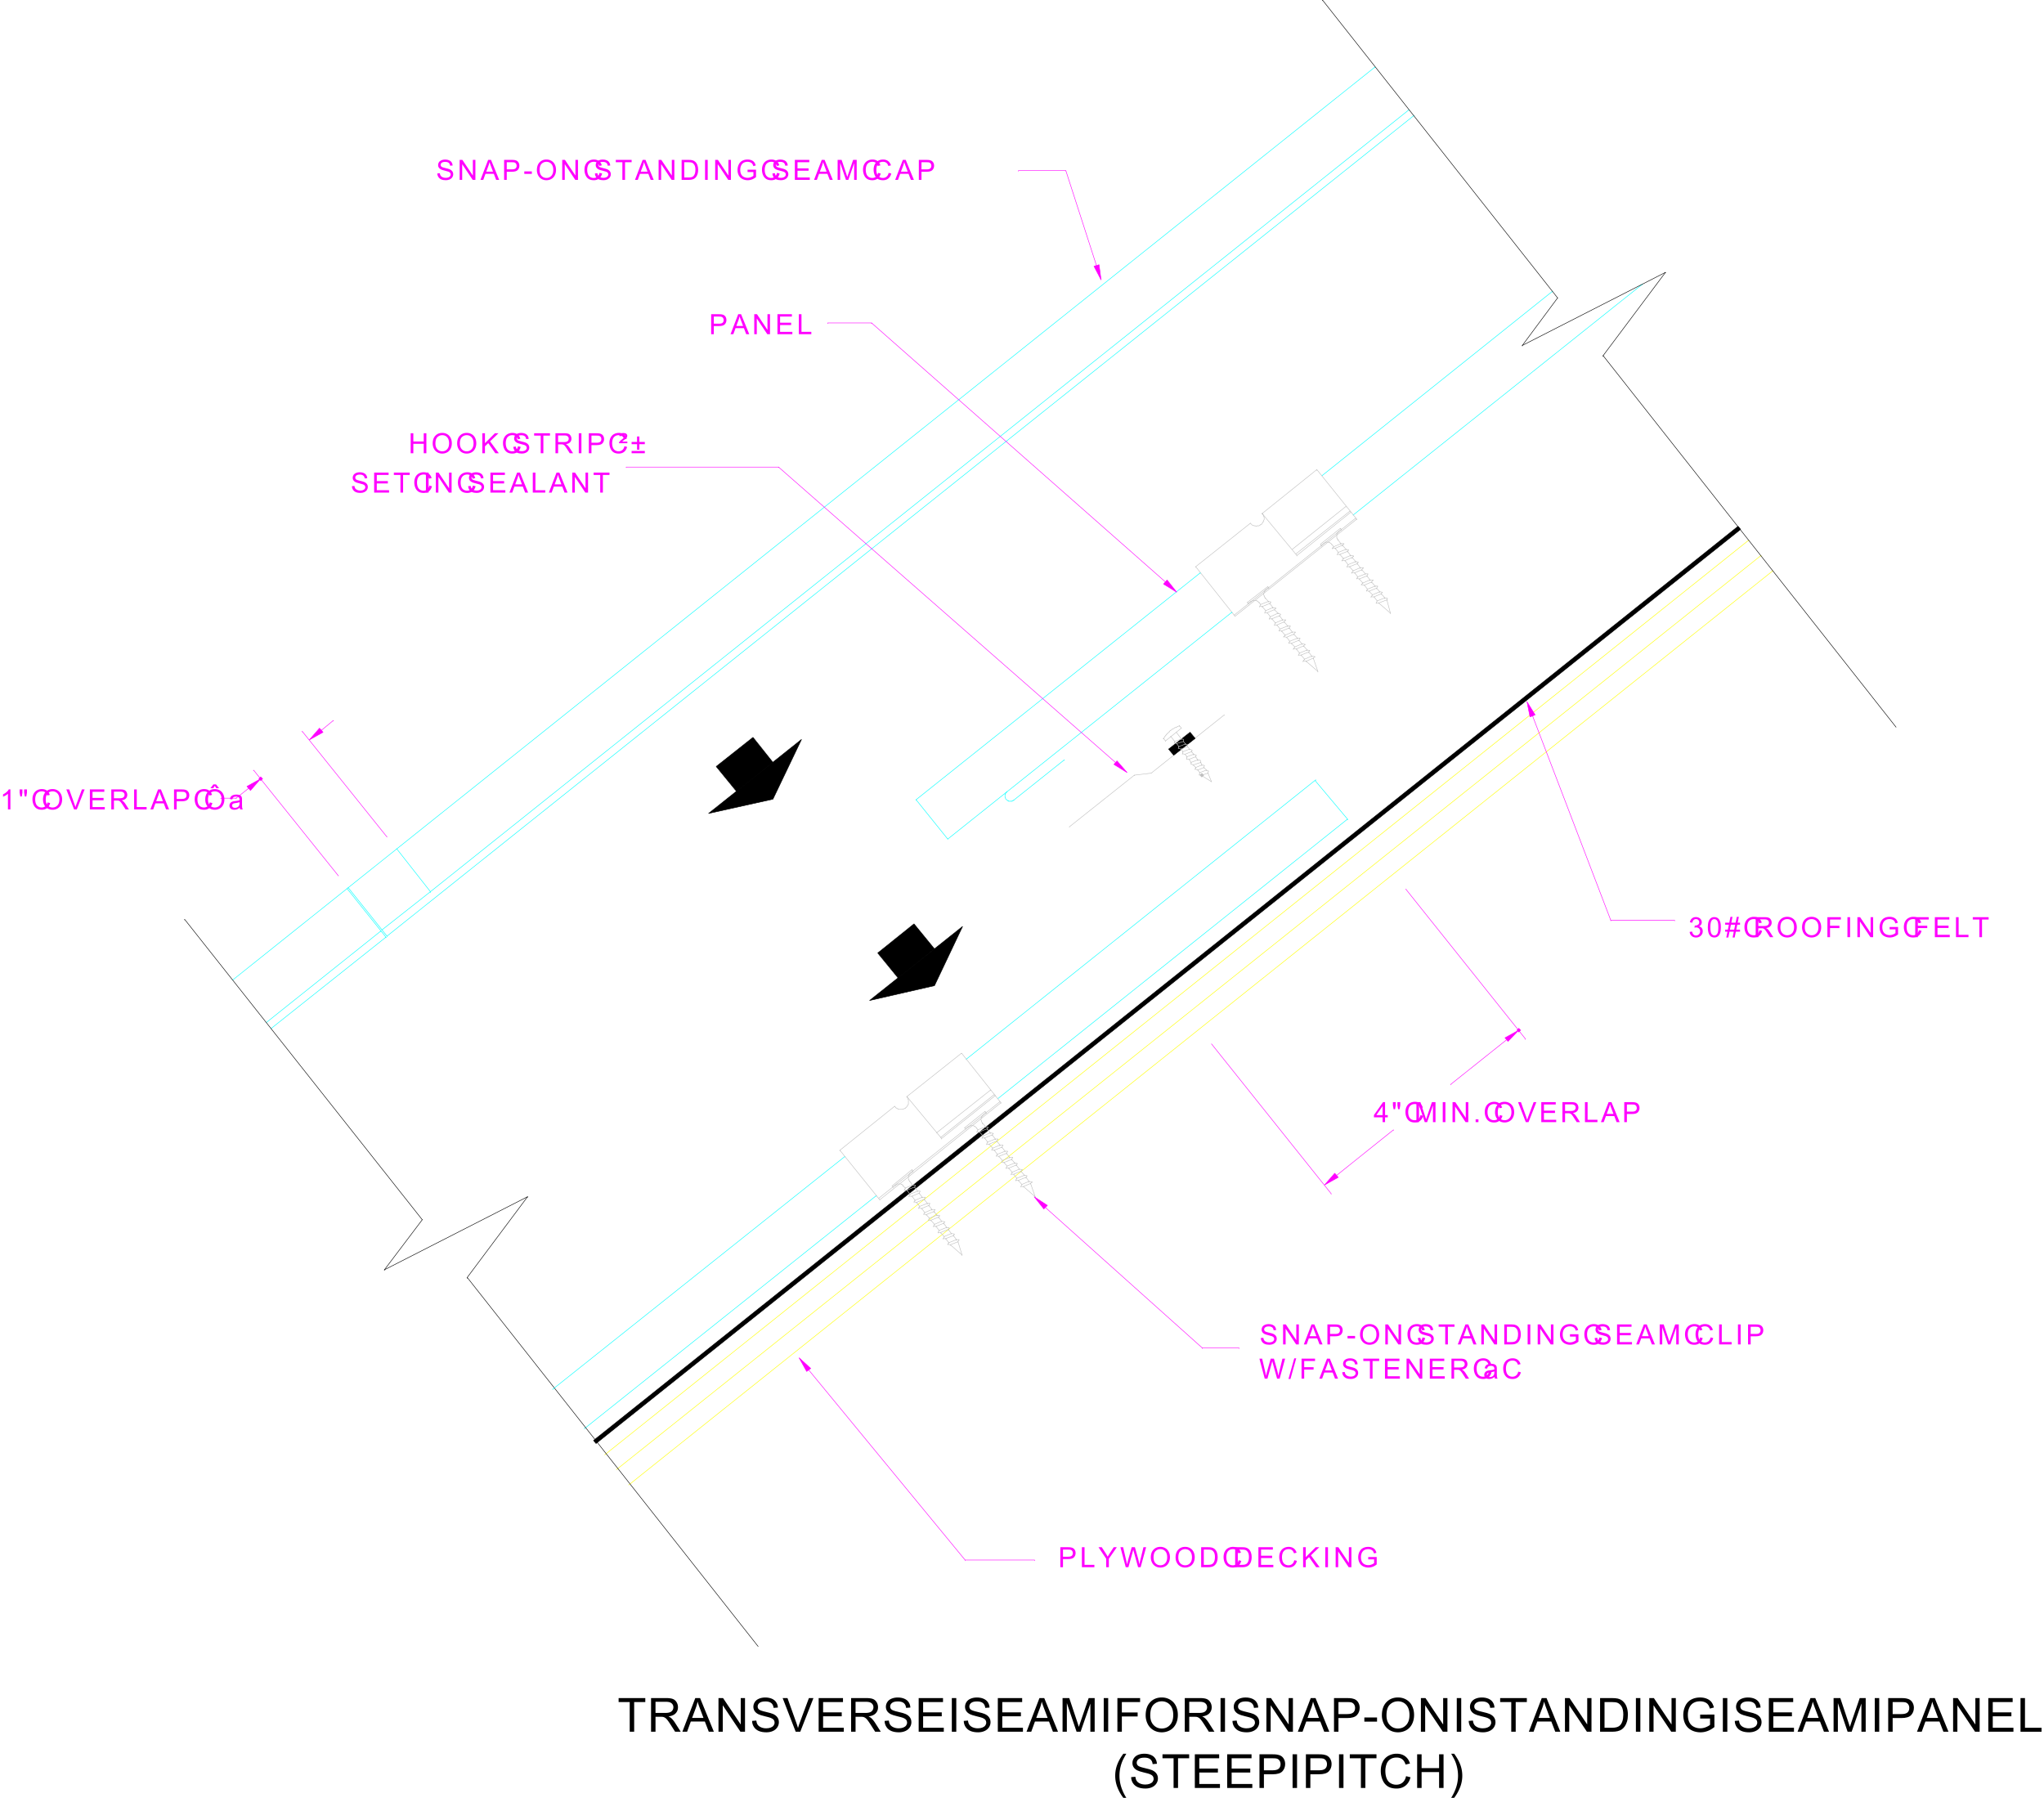 <svg xmlns="http://www.w3.org/2000/svg" xmlns:xlink="http://www.w3.org/1999/xlink" width="2990.738" height="2630.887"><rect width="100%" height="100%" fill="#333333" stroke="none"/><defs><path id="b" d="M16.094 14.484C12.75 10.266 9.926 5.336 7.625-.296a45.987 45.987 0 0 1-3.453-17.548c0-5.32.86-10.426 2.578-15.312 2.02-5.664 5.133-11.313 9.344-16.938h4.328c-2.711 4.668-4.5 7.996-5.375 9.985a54.46 54.46 0 0 0-3.219 9.672 55.918 55.918 0 0 0-1.453 12.64c0 10.774 3.348 21.531 10.047 32.281zm0 0"/><path id="c" d="m3.094-15.828 6.14-.531c.29 2.46.97 4.48 2.032 6.062 1.062 1.586 2.71 2.867 4.953 3.844C18.457-5.484 20.977-5 23.78-5c2.489 0 4.68-.367 6.578-1.11 1.907-.738 3.32-1.75 4.25-3.03.938-1.29 1.407-2.704 1.407-4.235 0-1.54-.45-2.883-1.344-4.031-.899-1.157-2.375-2.13-4.438-2.922-1.324-.508-4.246-1.305-8.765-2.39-4.524-1.095-7.696-2.118-9.516-3.079-2.344-1.226-4.094-2.754-5.25-4.578-1.156-1.832-1.734-3.879-1.734-6.14 0-2.489.703-4.813 2.11-6.97 1.413-2.163 3.476-3.804 6.187-4.921 2.707-1.125 5.722-1.688 9.046-1.688 3.645 0 6.86.59 9.641 1.766 2.79 1.18 4.938 2.914 6.438 5.203 1.5 2.281 2.304 4.867 2.422 7.75l-6.25.469c-.336-3.114-1.47-5.461-3.407-7.047-1.937-1.594-4.797-2.39-8.578-2.39-3.95 0-6.824.726-8.625 2.171-1.805 1.438-2.703 3.18-2.703 5.219 0 1.773.64 3.23 1.922 4.375 1.25 1.137 4.52 2.305 9.812 3.5 5.301 1.2 8.938 2.246 10.907 3.14 2.863 1.325 4.976 3 6.343 5.032 1.375 2.023 2.063 4.355 2.063 7 0 2.617-.75 5.086-2.25 7.406-1.5 2.324-3.656 4.133-6.469 5.422-2.812 1.277-5.98 1.922-9.5 1.922-4.45 0-8.183-.653-11.203-1.953C9.863-2.41 7.5-4.363 5.781-6.97c-1.71-2.613-2.605-5.566-2.687-8.86Zm0 0"/><path id="d" d="M17.844 0v-43.438H1.609v-5.812h39.032v5.813H24.359V0Zm0 0"/><path id="e" d="M5.438 0v-49.25h35.609v5.813H11.953v15.078h27.25v5.78h-27.25v16.767h30.235V0Zm0 0"/><path id="f" d="M5.313 0v-49.25H23.89c3.257 0 5.754.156 7.484.469 2.414.406 4.441 1.18 6.078 2.312 1.633 1.125 2.945 2.711 3.938 4.75 1 2.032 1.5 4.274 1.5 6.719 0 4.188-1.336 7.734-4 10.64-2.657 2.9-7.47 4.344-14.438 4.344H11.828V0Zm6.515-25.828h12.735c4.207 0 7.19-.781 8.953-2.344 1.77-1.57 2.656-3.781 2.656-6.625 0-2.062-.524-3.828-1.563-5.297C33.58-41.562 32.207-42.53 30.5-43c-1.094-.29-3.121-.438-6.078-.438H11.828zm0 0"/><path id="g" d="M6.422 0v-49.25h6.516V0Zm0 0"/><path id="h" d="m40.438-17.266 6.53 1.641c-1.374 5.355-3.84 9.438-7.39 12.25-3.543 2.813-7.875 4.219-13 4.219-5.312 0-9.633-1.078-12.953-3.235-3.324-2.164-5.855-5.296-7.594-9.39C4.29-15.883 3.421-20.29 3.421-25c0-5.125.977-9.594 2.938-13.406 1.97-3.82 4.758-6.723 8.375-8.703 3.614-1.989 7.594-2.985 11.938-2.985 4.926 0 9.066 1.258 12.422 3.766 3.363 2.512 5.707 6.043 7.031 10.594l-6.422 1.5c-1.137-3.582-2.793-6.192-4.969-7.828-2.18-1.633-4.914-2.454-8.203-2.454-3.781 0-6.945.914-9.484 2.735-2.543 1.812-4.328 4.25-5.36 7.312a29.304 29.304 0 0 0-1.546 9.438c0 4.187.609 7.843 1.828 10.968 1.226 3.126 3.129 5.465 5.703 7.016a15.956 15.956 0 0 0 8.36 2.313c3.655 0 6.741-1.051 9.265-3.157 2.531-2.101 4.242-5.226 5.14-9.375zm0 0"/><path id="i" d="M5.516 0v-49.25h6.515v20.219h25.594V-49.25h6.516V0h-6.516v-23.219H12.031V0Zm0 0"/><path id="j" d="M8.5 14.484H4.172c6.687-10.75 10.031-21.507 10.031-32.28 0-4.22-.48-8.395-1.437-12.532a52.998 52.998 0 0 0-3.188-9.688c-.875-2.007-2.68-5.367-5.406-10.078H8.5c4.207 5.625 7.32 11.274 9.344 16.938 1.718 4.886 2.578 9.992 2.578 15.312 0 6.055-1.164 11.903-3.485 17.547-2.312 5.633-5.125 10.563-8.437 14.781zm0 0"/><path id="k" d="M5.406 0v-49.25H27.25c4.383 0 7.719.445 10 1.328 2.29.887 4.117 2.45 5.484 4.688 1.364 2.242 2.047 4.714 2.047 7.422 0 3.5-1.133 6.449-3.39 8.843-2.262 2.399-5.758 3.918-10.485 4.563 1.719.836 3.024 1.652 3.922 2.453 1.906 1.75 3.711 3.933 5.422 6.547L48.813 0h-8.204l-6.515-10.25c-1.907-2.957-3.477-5.219-4.703-6.781-1.23-1.563-2.336-2.657-3.313-3.282-.969-.632-1.96-1.078-2.969-1.328-.742-.156-1.949-.234-3.625-.234h-7.562V0Zm6.516-27.516h14.015c2.977 0 5.305-.304 6.985-.922 1.676-.613 2.953-1.597 3.828-2.953a7.983 7.983 0 0 0 1.313-4.422c0-2.32-.852-4.234-2.547-5.734-1.688-1.5-4.356-2.25-8-2.25H11.922zm0 0"/><path id="l" d="m-.094 0 18.907-49.25h7.015L45.984 0h-7.422l-5.75-14.922H12.235L6.813 0ZM14.11-20.219h16.688l-5.125-13.64c-1.574-4.145-2.742-7.551-3.5-10.22a62.33 62.33 0 0 1-2.656 9.407zm0 0"/><path id="m" d="M5.234 0v-49.25h6.688l25.875 38.672V-49.25h6.25V0h-6.688L11.484-38.703V0Zm0 0"/><path id="n" d="M19.375 0 .297-49.25h7.062l12.797 35.781a109.446 109.446 0 0 1 2.578 8.063c.77-2.688 1.657-5.375 2.657-8.063L38.703-49.25h6.64L26.064 0Zm0 0"/><path id="o" d="M5.11 0v-49.25h9.812l11.656 34.875c1.07 3.25 1.852 5.68 2.344 7.281.562-1.789 1.437-4.422 2.625-7.89L43.328-49.25h8.766V0h-6.282v-41.219L31.517 0h-5.891L11.391-41.922V0Zm0 0"/><path id="p" d="M5.64 0v-49.25h33.22v5.813H12.155v15.25h23.11v5.812h-23.11V0Zm0 0"/><path id="q" d="M3.328-23.984c0-8.176 2.192-14.578 6.578-19.203 4.395-4.626 10.063-6.938 17-6.938 4.551 0 8.649 1.09 12.297 3.266 3.645 2.168 6.426 5.195 8.344 9.078 1.914 3.886 2.875 8.293 2.875 13.218 0 5-1.012 9.477-3.031 13.422-2.012 3.938-4.868 6.922-8.563 8.954C35.141-.164 31.156.842 26.875.842c-4.637 0-8.781-1.116-12.438-3.359-3.648-2.238-6.414-5.296-8.296-9.171a27.873 27.873 0 0 1-2.813-12.297zm6.719.093c0 5.938 1.594 10.618 4.781 14.032 3.195 3.418 7.203 5.125 12.016 5.125 4.906 0 8.941-1.723 12.11-5.172 3.163-3.446 4.75-8.344 4.75-14.688 0-4.008-.68-7.508-2.032-10.5-1.356-2.988-3.34-5.304-5.953-6.953-2.606-1.644-5.532-2.469-8.782-2.469-4.617 0-8.585 1.59-11.906 4.766-3.324 3.168-4.984 8.453-4.984 15.86zm0 0"/><path id="r" d="M2.188-14.781v-6.078h18.578v6.078zm0 0"/><path id="s" d="M5.313 0v-49.25h16.953c3.832 0 6.757.234 8.78.703 2.813.656 5.22 1.836 7.22 3.531 2.593 2.2 4.53 5.008 5.812 8.422 1.29 3.418 1.938 7.32 1.938 11.703 0 3.743-.438 7.059-1.313 9.953-.867 2.887-1.984 5.278-3.36 7.172-1.366 1.887-2.859 3.375-4.484 4.47-1.617 1.085-3.574 1.905-5.875 2.468-2.293.555-4.93.828-7.906.828Zm6.515-5.813h10.516c3.238 0 5.781-.3 7.625-.906 1.851-.601 3.332-1.453 4.437-2.547 1.54-1.55 2.739-3.629 3.594-6.234.863-2.613 1.297-5.781 1.297-9.5 0-5.145-.844-9.098-2.531-11.86-1.688-2.769-3.743-4.624-6.157-5.562-1.75-.676-4.562-1.016-8.437-1.016H11.828zm0 0"/><path id="t" d="M28.36-19.313v-5.78l20.859-.032v18.266c-3.211 2.562-6.516 4.492-9.922 5.78C35.898.2 32.41.845 28.828.845c-4.844 0-9.246-1.035-13.203-3.11-3.95-2.07-6.934-5.066-8.953-8.984-2.012-3.914-3.016-8.297-3.016-13.14 0-4.79 1-9.266 3-13.422 2.008-4.157 4.895-7.239 8.657-9.25 3.769-2.02 8.101-3.032 13-3.032 3.562 0 6.78.578 9.656 1.735 2.883 1.156 5.144 2.765 6.781 4.828 1.633 2.062 2.875 4.75 3.719 8.062l-5.875 1.61c-.742-2.508-1.664-4.477-2.766-5.907-1.094-1.437-2.664-2.586-4.703-3.453-2.031-.863-4.29-1.297-6.766-1.297-2.98 0-5.558.461-7.734 1.375-2.18.907-3.934 2.102-5.266 3.578a16.99 16.99 0 0 0-3.093 4.86c-1.262 3.055-1.891 6.355-1.891 9.906 0 4.399.754 8.074 2.266 11.031 1.52 2.95 3.722 5.141 6.609 6.579a20.356 20.356 0 0 0 9.203 2.156c2.82 0 5.578-.54 8.266-1.625 2.687-1.094 4.722-2.254 6.11-3.485v-9.171Zm0 0"/><path id="u" d="M5.031 0v-49.25h6.532v43.438h24.25V0Zm0 0"/><path id="v" d="M3.156 0v-29.25h11.031c1.938 0 3.422.094 4.454.281 1.425.242 2.625.7 3.593 1.375.977.668 1.766 1.606 2.36 2.813.593 1.21.89 2.543.89 4 0 2.48-.793 4.586-2.375 6.312-1.586 1.719-4.445 2.578-8.578 2.578H7.016V0Zm3.86-15.344h7.562c2.5 0 4.274-.46 5.328-1.39 1.051-.938 1.578-2.25 1.578-3.938 0-1.219-.312-2.265-.937-3.14-.617-.875-1.43-1.446-2.438-1.72-.648-.175-1.851-.265-3.609-.265H7.016Zm0 0"/><path id="w" d="M3 0v-29.25h3.86v25.797h14.406V0Zm0 0"/><path id="x" d="M11.39 0v-12.39L.126-29.25h4.703l5.766 8.813a94.256 94.256 0 0 1 2.969 4.953 113.197 113.197 0 0 1 3.203-5.172l5.656-8.594h4.515L15.267-12.39V0Zm0 0"/><path id="y" d="M8.266 0 .5-29.25h3.969l4.453 19.172c.476 2.012.89 4.008 1.234 5.984.739-3.125 1.176-4.926 1.313-5.406l5.562-19.75h4.672l4.188 14.813c1.05 3.667 1.812 7.117 2.28 10.343.376-1.843.86-3.96 1.454-6.36l4.594-18.796h3.89L30.08 0h-3.72l-6.172-22.281c-.523-1.864-.828-3.008-.921-3.438a83.849 83.849 0 0 1-.844 3.438L12.203 0Zm0 0"/><path id="z" d="M1.969-14.25c0-4.852 1.3-8.648 3.906-11.39 2.613-2.75 5.984-4.126 10.11-4.126 2.695 0 5.128.649 7.296 1.938 2.164 1.293 3.817 3.094 4.953 5.406 1.145 2.305 1.72 4.918 1.72 7.844 0 2.96-.602 5.61-1.798 7.953-1.199 2.344-2.898 4.121-5.093 5.328-2.2 1.2-4.57 1.797-7.11 1.797-2.75 0-5.21-.66-7.375-1.984C6.41-2.816 4.766-4.633 3.641-6.938a16.525 16.525 0 0 1-1.672-7.312Zm4 .063c0 3.53.945 6.312 2.843 8.343 1.895 2.024 4.27 3.032 7.126 3.032 2.914 0 5.312-1.02 7.187-3.063 1.883-2.05 2.828-4.96 2.828-8.734 0-2.375-.402-4.446-1.203-6.22-.805-1.78-1.98-3.16-3.531-4.14-1.555-.976-3.293-1.468-5.219-1.468-2.742 0-5.102.945-7.078 2.828-1.969 1.886-2.953 5.027-2.953 9.422zm0 0"/><path id="A" d="M3.156 0v-29.25h10.078c2.27 0 4.004.14 5.204.422 1.675.387 3.101 1.086 4.28 2.094 1.54 1.304 2.692 2.968 3.454 5 .77 2.03 1.156 4.351 1.156 6.953 0 2.219-.262 4.187-.781 5.906-.512 1.719-1.172 3.14-1.985 4.266-.812 1.117-1.703 1.996-2.671 2.64C20.93-1.32 19.77-.832 18.406-.5c-1.367.336-2.933.5-4.703.5Zm3.86-3.453h6.25c1.925 0 3.437-.176 4.53-.531 1.102-.364 1.985-.868 2.642-1.516.914-.926 1.628-2.16 2.14-3.703.508-1.55.766-3.43.766-5.64 0-3.063-.508-5.41-1.516-7.048-1-1.644-2.219-2.75-3.656-3.312-1.031-.395-2.7-.594-5-.594H7.016zm0 0"/><path id="C" d="M3.234 0v-29.25h21.141v3.453H7.109v8.953h16.172v3.438H7.11v9.953h17.953V0Zm0 0"/><path id="B" d="m24.016-10.25 3.875.969C27.078-6.101 25.613-3.676 23.5-2 21.395-.332 18.82.5 15.781.5c-3.156 0-5.726-.64-7.703-1.922C6.11-2.71 4.61-4.57 3.578-7c-1.031-2.438-1.547-5.05-1.547-7.844 0-3.039.582-5.695 1.75-7.969 1.164-2.269 2.82-3.992 4.969-5.171 2.145-1.176 4.508-1.766 7.094-1.766 2.926 0 5.383.746 7.375 2.234 2 1.493 3.39 3.586 4.172 6.282l-3.813.906c-.68-2.125-1.664-3.672-2.953-4.64-1.293-.977-2.914-1.47-4.86-1.47-2.25 0-4.132.543-5.64 1.625-1.512 1.075-2.574 2.524-3.188 4.344a17.592 17.592 0 0 0-.906 5.61c0 2.492.36 4.664 1.078 6.515.727 1.856 1.852 3.242 3.375 4.156a9.515 9.515 0 0 0 4.985 1.375c2.164 0 4-.624 5.5-1.874s2.515-3.102 3.047-5.563zm0 0"/><path id="D" d="M3 0v-29.25h3.86v14.5l14.53-14.5h5.25L14.36-17.39 27.171 0h-5.11L11.656-14.797 6.86-10.14V0Zm0 0"/><path id="E" d="M3.813 0v-29.25h3.874V0Zm0 0"/><path id="F" d="M3.11 0v-29.25h3.968l15.36 22.969V-29.25h3.718V0h-3.968L6.828-22.984V0Zm0 0"/><path id="G" d="M16.844-11.469v-3.437l12.39-.016v10.86c-1.906 1.511-3.87 2.652-5.89 3.421A17.59 17.59 0 0 1 17.125.5c-2.875 0-5.492-.613-7.844-1.844C6.937-2.57 5.164-4.348 3.97-6.672c-1.2-2.332-1.797-4.937-1.797-7.812 0-2.844.594-5.5 1.781-7.97 1.195-2.468 2.91-4.3 5.14-5.5 2.239-1.194 4.813-1.796 7.72-1.796 2.113 0 4.023.344 5.734 1.031 1.719.688 3.062 1.649 4.031 2.875.969 1.219 1.707 2.813 2.219 4.782l-3.5.953c-.438-1.489-.985-2.66-1.64-3.516-.65-.852-1.579-1.535-2.798-2.047-1.21-.508-2.547-.765-4.015-.765-1.774 0-3.305.273-4.594.812-1.293.543-2.336 1.25-3.125 2.125a10.013 10.013 0 0 0-1.844 2.89c-.742 1.813-1.11 3.778-1.11 5.891 0 2.606.446 4.79 1.345 6.547.894 1.75 2.195 3.055 3.906 3.906A12.241 12.241 0 0 0 16.89-3c1.675 0 3.312-.316 4.906-.953 1.601-.645 2.816-1.336 3.64-2.078v-5.438zm0 0"/><path id="H" d="m1.828-9.39 3.656-.329c.176 1.469.579 2.672 1.204 3.61.632.937 1.613 1.699 2.937 2.28 1.332.575 2.832.86 4.5.86 1.477 0 2.781-.219 3.906-.656 1.133-.445 1.977-1.05 2.532-1.813.55-.757.828-1.593.828-2.5 0-.914-.266-1.718-.797-2.406-.532-.687-1.414-1.258-2.64-1.719-.782-.312-2.517-.789-5.204-1.437-2.688-.645-4.57-1.254-5.64-1.828-1.407-.727-2.454-1.633-3.141-2.719-.68-1.082-1.016-2.297-1.016-3.64 0-1.477.414-2.86 1.25-4.141.844-1.281 2.067-2.254 3.672-2.922 1.613-.664 3.406-1 5.375-1 2.164 0 4.078.352 5.734 1.047 1.657.7 2.926 1.73 3.813 3.094.894 1.355 1.375 2.886 1.437 4.593l-3.703.282c-.199-1.844-.875-3.235-2.031-4.172-1.148-.946-2.844-1.422-5.094-1.422-2.344 0-4.054.43-5.125 1.281-1.062.856-1.594 1.887-1.594 3.094 0 1.055.38 1.918 1.141 2.594.738.687 2.68 1.386 5.828 2.093 3.145.711 5.301 1.328 6.469 1.86 1.707.793 2.969 1.793 3.781 3 .813 1.199 1.219 2.578 1.219 4.14 0 1.563-.45 3.032-1.344 4.407-.898 1.375-2.18 2.449-3.843 3.218C18.27.117 16.395.5 14.313.5 11.655.5 9.43.113 7.64-.656c-1.782-.77-3.184-1.93-4.204-3.485-1.011-1.55-1.546-3.3-1.609-5.25Zm0 0"/><path id="I" d="M10.594 0v-25.797H.954v-3.453H24.14v3.453h-9.672V0Zm0 0"/><path id="J" d="m-.063 0 11.235-29.25h4.172L27.313 0h-4.407l-3.422-8.86H7.266L4.046 0Zm8.438-12.016h9.922l-3.047-8.093c-.938-2.457-1.633-4.477-2.078-6.063a37.654 37.654 0 0 1-1.578 5.578zm0 0"/><path id="K" d="M15.219 0h-3.594v-22.89c-.867.835-2 1.663-3.406 2.484-1.399.824-2.653 1.445-3.766 1.86v-3.485c2.008-.938 3.766-2.078 5.266-3.422 1.5-1.344 2.562-2.649 3.187-3.922h2.313zm0 0"/><path id="L" d="m2.875-18.89-1-5.563v-4.797h4.094v4.797l-.907 5.562zm6.61 0L8.5-24.454v-4.797h4.094v4.797l-.969 5.562zm0 0"/><path id="M" d="M11.516 0 .172-29.25h4.203L11.969-8A63.178 63.178 0 0 1 13.5-3.219 65.11 65.11 0 0 1 15.078-8l7.906-21.25h3.953L15.485 0Zm0 0"/><path id="N" d="M3.219 0v-29.25h12.969c2.601 0 4.582.266 5.937.797 1.352.523 2.438 1.45 3.25 2.781.813 1.324 1.219 2.793 1.219 4.406 0 2.075-.672 3.825-2.016 5.25-1.344 1.418-3.418 2.32-6.219 2.703 1.02.5 1.797.993 2.328 1.47 1.133 1.03 2.208 2.327 3.22 3.89L28.983 0h-4.859L20.25-6.078c-1.137-1.758-2.07-3.102-2.797-4.031-.73-.938-1.387-1.586-1.969-1.954a5.73 5.73 0 0 0-1.765-.78c-.438-.095-1.153-.141-2.14-.141h-4.5V0Zm3.86-16.344h8.327c1.77 0 3.149-.18 4.14-.547 1-.363 1.759-.945 2.282-1.75.52-.8.781-1.675.781-2.625 0-1.382-.507-2.52-1.515-3.406-1-.894-2.586-1.344-4.75-1.344H7.078Zm0 0"/><path id="O" d="M1.969-14.25c0-4.852 1.3-8.648 3.906-11.39 2.613-2.75 5.984-4.126 10.11-4.126 2.695 0 5.128.649 7.296 1.938 2.164 1.293 3.817 3.094 4.953 5.406 1.145 2.305 1.72 4.918 1.72 7.844 0 2.96-.602 5.61-1.798 7.953-1.199 2.344-2.898 4.121-5.093 5.328-2.2 1.2-4.57 1.797-7.11 1.797-2.75 0-5.21-.66-7.375-1.984C6.41-2.816 4.766-4.633 3.641-6.938a16.525 16.525 0 0 1-1.672-7.312Zm4 .063c0 3.53.945 6.312 2.843 8.343 1.895 2.024 4.27 3.032 7.126 3.032 2.914 0 5.312-1.02 7.187-3.063 1.883-2.05 2.828-4.96 2.828-8.734 0-2.375-.402-4.446-1.203-6.22-.805-1.78-1.98-3.16-3.531-4.14-1.555-.976-3.293-1.468-5.219-1.468-2.742 0-5.102.945-7.078 2.828-1.969 1.886-2.953 5.027-2.953 9.422zm9.953-20.25-2.25 3.39h-4.11l4.313-5.578h3.828l4.485 5.578h-4.063Zm0 0"/><path id="P" d="M16.516-2.61C15.19-1.483 13.91-.687 12.672-.218a11.09 11.09 0 0 1-3.953.703c-2.324 0-4.117-.566-5.375-1.703-1.25-1.144-1.875-2.601-1.875-4.375 0-1.031.234-1.972.703-2.828.476-.863 1.098-1.55 1.86-2.062a8.993 8.993 0 0 1 2.593-1.188c.707-.187 1.77-.363 3.188-.531 2.906-.352 5.039-.77 6.406-1.25.008-.488.015-.8.015-.938 0-1.457-.34-2.488-1.015-3.093-.918-.801-2.281-1.203-4.094-1.203-1.687 0-2.934.296-3.734.89-.805.586-1.399 1.633-1.782 3.14l-3.515-.484c.32-1.5.847-2.71 1.578-3.64.726-.926 1.785-1.64 3.172-2.14 1.383-.5 2.988-.75 4.812-.75 1.801 0 3.266.214 4.39.64 1.134.43 1.97.965 2.5 1.61.54.648.915 1.46 1.126 2.437.113.617.172 1.718.172 3.312v4.797c0 3.336.078 5.445.234 6.328.156.887.457 1.735.906 2.547h-3.75c-.375-.75-.617-1.617-.718-2.61zm-.297-8.03c-1.305.542-3.258.995-5.86 1.359-1.48.219-2.527.465-3.14.734-.617.262-1.09.649-1.422 1.156a3.112 3.112 0 0 0-.484 1.704c0 .96.359 1.761 1.078 2.406.726.636 1.789.953 3.187.953 1.383 0 2.613-.3 3.688-.906 1.082-.614 1.875-1.442 2.375-2.485.382-.812.578-2.008.578-3.593zm0 0"/><path id="Q" d="M3.266 0v-29.25H7.14v12.016h15.203V-29.25h3.875V0h-3.875v-13.781H7.14V0Zm0 0"/><path id="R" d="M.5-14.625c.082-.758.395-1.516.938-2.266.832-1.144 2.207-2.41 4.125-3.797 1.914-1.394 3.054-2.289 3.421-2.687.489-.55.735-1.113.735-1.688 0-.632-.235-1.156-.703-1.562-.47-.414-1.153-.625-2.047-.625-.887 0-1.547.156-1.985.469-.43.312-.777.914-1.046 1.797l-3.016-.313c.383-1.476 1.05-2.566 2-3.265.945-.696 2.312-1.047 4.094-1.047 2.007 0 3.484.398 4.421 1.187.938.781 1.407 1.735 1.407 2.86 0 1.125-.39 2.183-1.172 3.171-.594.75-1.961 1.891-4.094 3.422-1.105.813-1.887 1.461-2.344 1.938h7.688v2.406zm0 0"/><path id="S" d="M9.516-5.188v-8.046H1.562v-3.329h7.954v-7.953h3.39v7.953h7.969v3.329h-7.969v8.046ZM20.875 0H1.562v-3.36h19.313Zm0 0"/><path id="T" d="M1.297-8.781v-3.61h11.031v3.61zm0 0"/><path id="U" d="M3.031 0v-29.25H8.86l6.922 20.719c.633 1.93 1.098 3.37 1.39 4.328.333-1.07.852-2.633 1.563-4.688l7-20.359h5.203V0H27.22v-24.484L18.719 0h-3.5L6.766-24.906V0Zm0 0"/><path id="V" d="m0 .5 8.484-30.25h2.875L2.891.5Zm0 0"/><path id="W" d="M3.36 0v-29.25h19.718v3.453H7.218v9.063h13.735v3.453H7.22V0Zm0 0"/><path id="X" d="M13.203 0v-7H.516v-3.297L13.859-29.25h2.938v18.953h3.953V-7h-3.953v7zm0-10.297v-13.187L4.047-10.297zm0 0"/><path id="Y" d="M3.703 0v-4.094h4.094V0Zm0 0"/><path id="Z" d="m1.719-7.719 3.593-.484C5.72-6.16 6.415-4.691 7.406-3.797c.989.899 2.196 1.344 3.625 1.344 1.688 0 3.114-.582 4.281-1.75 1.165-1.176 1.75-2.629 1.75-4.36 0-1.644-.542-3.003-1.625-4.078-1.074-1.07-2.445-1.609-4.109-1.609-.68 0-1.523.137-2.531.406L9.203-17c.238.031.43.047.578.047 1.52 0 2.89-.399 4.11-1.203 1.226-.801 1.843-2.032 1.843-3.688 0-1.32-.449-2.414-1.343-3.281-.887-.863-2.032-1.297-3.438-1.297-1.398 0-2.562.445-3.5 1.328-.93.875-1.523 2.196-1.781 3.953l-3.594-.64c.438-2.407 1.43-4.27 2.985-5.594 1.562-1.332 3.5-2 5.812-2 1.594 0 3.063.344 4.406 1.031 1.344.688 2.367 1.625 3.078 2.813.72 1.18 1.078 2.433 1.078 3.765a6.128 6.128 0 0 1-1.03 3.453c-.68 1.032-1.68 1.856-3 2.47 1.726.398 3.07 1.226 4.03 2.484.958 1.261 1.438 2.836 1.438 4.718 0 2.555-.934 4.72-2.797 6.5C16.211-.367 13.86.516 11.016.516c-2.575 0-4.711-.758-6.407-2.282-1.687-1.53-2.652-3.515-2.89-5.953Zm0 0"/><path id="aa" d="M1.703-14.422c0-3.457.352-6.238 1.063-8.344.707-2.113 1.765-3.742 3.171-4.89 1.407-1.145 3.172-1.719 5.297-1.719 1.57 0 2.946.32 4.125.953 1.188.637 2.164 1.547 2.938 2.735.77 1.187 1.375 2.636 1.812 4.343.438 1.711.657 4.016.657 6.922 0 3.43-.356 6.2-1.063 8.313-.7 2.105-1.75 3.734-3.156 4.89C15.14-.07 13.367.5 11.234.5 8.41.5 6.195-.508 4.594-2.531c-1.93-2.438-2.89-6.399-2.89-11.89Zm3.688 0c0 4.805.562 8 1.687 9.594 1.125 1.586 2.508 2.375 4.156 2.375 1.645 0 3.032-.797 4.157-2.39 1.125-1.595 1.687-4.786 1.687-9.579 0-4.812-.562-8.008-1.687-9.594-1.125-1.582-2.528-2.375-4.204-2.375-1.648 0-2.964.7-3.953 2.094-1.23 1.781-1.843 5.074-1.843 9.875zm0 0"/><path id="ab" d="M2.063.5 3.796-8H.422v-2.969H4.39l1.468-7.25H.422v-2.968h6.047l1.734-8.563h2.985l-1.735 8.563h6.281l1.75-8.563h3l-1.734 8.563h3.453v2.968h-4.047l-1.5 7.25h5.547V-8h-6.14L14.328.5h-3L13.047-8H6.78L5.047.5Zm5.312-11.469h6.266l1.5-7.25H8.859zm0 0"/><clipPath id="a"><path d="M0 1.172h2990.738V2633H0Zm0 0"/></clipPath><clipPath id="ac"><path d="M1934 1.172h346V438h-346zm0 0"/></clipPath></defs><g clip-path="url(#a)" transform="translate(0 -1.172)"><path fill="#fff" d="M0 2632.059h2991.887V1.172H0Zm0 0"/></g><path fill="none" stroke="#bfbfbf" stroke-linecap="square" stroke-linejoin="bevel" stroke-miterlimit="10" stroke-width=".733" d="m1749.516 1122.922 8.976-3.711v.734m-12.734-.735 11.223-3.753v.734m-14.2-.734 9.711-3.754v.778"/><path fill="none" stroke="#bfbfbf" stroke-linecap="square" stroke-linejoin="bevel" stroke-miterlimit="10" stroke-width=".733" d="m1749.516 1107.215 2.976 4.488v.777m0 14.2-3.758-1.512v.73"/><path fill="none" stroke="#ff0" stroke-linecap="square" stroke-linejoin="bevel" stroke-miterlimit="10" stroke-width=".733" d="M884.855 2128.508 2558.801 790.23v.735M902.031 2150.172l1674.723-1337.5v.734M919.984 2172.613 2593.973 835.117v.73"/><path fill="none" stroke="#bfbfbf" stroke-linecap="square" stroke-linejoin="bevel" stroke-miterlimit="10" stroke-width=".733" d="m1684.434 1131.168 106.941-85.234v.73m15.711-145.047-57.57-72.5v.73"/><path fill="none" stroke="#bfbfbf" stroke-linecap="square" stroke-linejoin="bevel" stroke-miterlimit="10" stroke-width=".733" d="m1829.527 765.547-80.011 63.57v.73"/><path fill="none" stroke="#0ff" stroke-linecap="square" stroke-linejoin="bevel" stroke-miterlimit="10" stroke-width=".733" d="m1386.73 1227.621 415.868-331.957v.73m-342.539 711.001 511.586-408.95v.735"/><path fill="none" stroke="#f0f" stroke-linecap="square" stroke-linejoin="bevel" stroke-miterlimit="10" stroke-width=".733" d="m1529.582 1766.64 229.64 205.598v.73"/><path fill="none" stroke="#0ff" stroke-linecap="square" stroke-linejoin="bevel" stroke-miterlimit="10" stroke-width=".733" d="M340.34 1433.95 2012.04 97.917v.777"/><path fill="none" stroke="#000" stroke-linecap="square" stroke-linejoin="bevel" stroke-miterlimit="10" stroke-width=".733" d="M870.656 2109.773 2544.602 772.277v.778"/><path fill-rule="evenodd" stroke="#000" stroke-linecap="square" stroke-linejoin="bevel" stroke-miterlimit="10" stroke-width=".733" d="M872.125 2112.02 2546.848 774.522l-3.758-4.488L868.414 2107.531Zm0 0"/><path fill="none" stroke="#0ff" stroke-linecap="square" stroke-linejoin="bevel" stroke-miterlimit="10" stroke-width=".733" d="M566.227 1369.649 2068.879 168.953v.734M629.797 1304.61 2061.414 160.757v.73"/><g transform="translate(0 -1.172)"><use xlink:href="#b" width="100%" height="100%" x="1627.595" y="2617.129"/><use xlink:href="#c" width="100%" height="100%" x="1651.968" y="2617.129"/><use xlink:href="#d" width="100%" height="100%" x="1699.318" y="2617.129"/><use xlink:href="#e" width="100%" height="100%" x="1742.816" y="2617.129"/><use xlink:href="#e" width="100%" height="100%" x="1790.166" y="2617.129"/><use xlink:href="#f" width="100%" height="100%" x="1837.516" y="2617.129"/><use xlink:href="#g" width="100%" height="100%" x="1884.866" y="2617.129"/><use xlink:href="#f" width="100%" height="100%" x="1905.456" y="2617.129"/><use xlink:href="#g" width="100%" height="100%" x="1952.805" y="2617.129"/><use xlink:href="#d" width="100%" height="100%" x="1973.396" y="2617.129"/><use xlink:href="#h" width="100%" height="100%" x="2016.893" y="2617.129"/><use xlink:href="#i" width="100%" height="100%" x="2068.027" y="2617.129"/><use xlink:href="#j" width="100%" height="100%" x="2119.16" y="2617.129"/></g><path fill="none" stroke="#0ff" stroke-linecap="square" stroke-linejoin="bevel" stroke-miterlimit="10" stroke-width=".733" d="m1413.664 1549.824 511.629-408.949v.734m-584.91 28.441 415.863-331.956v.73"/><g transform="translate(0 -1.172)"><use xlink:href="#d" width="100%" height="100%" x="903.542" y="2534.872"/><use xlink:href="#k" width="100%" height="100%" x="947.213" y="2534.872"/><use xlink:href="#l" width="100%" height="100%" x="998.52" y="2534.872"/><use xlink:href="#m" width="100%" height="100%" x="1046.043" y="2534.872"/><use xlink:href="#c" width="100%" height="100%" x="1097.35" y="2534.872"/><use xlink:href="#n" width="100%" height="100%" x="1144.874" y="2534.872"/><use xlink:href="#e" width="100%" height="100%" x="1192.397" y="2534.872"/><use xlink:href="#k" width="100%" height="100%" x="1239.92" y="2534.872"/><use xlink:href="#c" width="100%" height="100%" x="1291.227" y="2534.872"/><use xlink:href="#e" width="100%" height="100%" x="1338.75" y="2534.872"/><use xlink:href="#g" width="100%" height="100%" x="1386.274" y="2534.872"/><use xlink:href="#c" width="100%" height="100%" x="1407.037" y="2534.872"/><use xlink:href="#e" width="100%" height="100%" x="1454.56" y="2534.872"/><use xlink:href="#l" width="100%" height="100%" x="1502.084" y="2534.872"/><use xlink:href="#o" width="100%" height="100%" x="1549.607" y="2534.872"/><use xlink:href="#g" width="100%" height="100%" x="1608.55" y="2534.872"/><use xlink:href="#p" width="100%" height="100%" x="1629.313" y="2534.872"/><use xlink:href="#q" width="100%" height="100%" x="1672.984" y="2534.872"/><use xlink:href="#k" width="100%" height="100%" x="1728.143" y="2534.872"/><use xlink:href="#g" width="100%" height="100%" x="1779.45" y="2534.872"/><use xlink:href="#c" width="100%" height="100%" x="1800.213" y="2534.872"/><use xlink:href="#m" width="100%" height="100%" x="1847.737" y="2534.872"/><use xlink:href="#l" width="100%" height="100%" x="1899.044" y="2534.872"/><use xlink:href="#f" width="100%" height="100%" x="1946.567" y="2534.872"/><use xlink:href="#r" width="100%" height="100%" x="1994.09" y="2534.872"/><use xlink:href="#q" width="100%" height="100%" x="2018.637" y="2534.872"/><use xlink:href="#m" width="100%" height="100%" x="2073.796" y="2534.872"/><use xlink:href="#g" width="100%" height="100%" x="2125.103" y="2534.872"/><use xlink:href="#c" width="100%" height="100%" x="2145.867" y="2534.872"/><use xlink:href="#d" width="100%" height="100%" x="2193.39" y="2534.872"/><use xlink:href="#l" width="100%" height="100%" x="2237.061" y="2534.872"/><use xlink:href="#m" width="100%" height="100%" x="2284.584" y="2534.872"/><use xlink:href="#s" width="100%" height="100%" x="2335.891" y="2534.872"/><use xlink:href="#g" width="100%" height="100%" x="2387.198" y="2534.872"/><use xlink:href="#m" width="100%" height="100%" x="2407.961" y="2534.872"/><use xlink:href="#t" width="100%" height="100%" x="2459.268" y="2534.872"/><use xlink:href="#g" width="100%" height="100%" x="2514.427" y="2534.872"/><use xlink:href="#c" width="100%" height="100%" x="2535.19" y="2534.872"/><use xlink:href="#e" width="100%" height="100%" x="2582.714" y="2534.872"/><use xlink:href="#l" width="100%" height="100%" x="2630.237" y="2534.872"/><use xlink:href="#o" width="100%" height="100%" x="2677.76" y="2534.872"/><use xlink:href="#g" width="100%" height="100%" x="2736.703" y="2534.872"/><use xlink:href="#f" width="100%" height="100%" x="2757.466" y="2534.872"/><use xlink:href="#l" width="100%" height="100%" x="2804.99" y="2534.872"/><use xlink:href="#m" width="100%" height="100%" x="2852.513" y="2534.872"/><use xlink:href="#e" width="100%" height="100%" x="2903.82" y="2534.872"/><use xlink:href="#u" width="100%" height="100%" x="2951.343" y="2534.872"/></g><g fill="#f0f" transform="translate(0 -1.172)"><use xlink:href="#v" width="100%" height="100%" x="1548.315" y="2294.147"/><use xlink:href="#w" width="100%" height="100%" x="1580.012" y="2294.147"/><use xlink:href="#x" width="100%" height="100%" x="1607.175" y="2294.147"/><use xlink:href="#y" width="100%" height="100%" x="1638.873" y="2294.147"/><use xlink:href="#z" width="100%" height="100%" x="1681.887" y="2294.147"/><use xlink:href="#z" width="100%" height="100%" x="1718.119" y="2294.147"/><use xlink:href="#A" width="100%" height="100%" x="1754.351" y="2294.147"/><use xlink:href="#B" width="100%" height="100%" x="1788.295" y="2294.147"/><use xlink:href="#A" width="100%" height="100%" x="1804.101" y="2294.147"/><use xlink:href="#C" width="100%" height="100%" x="1838.045" y="2294.147"/><use xlink:href="#B" width="100%" height="100%" x="1869.743" y="2294.147"/><use xlink:href="#D" width="100%" height="100%" x="1903.687" y="2294.147"/><use xlink:href="#E" width="100%" height="100%" x="1935.385" y="2294.147"/><use xlink:href="#F" width="100%" height="100%" x="1951.19" y="2294.147"/><use xlink:href="#G" width="100%" height="100%" x="1985.134" y="2294.147"/></g><path fill="none" stroke="#0ff" stroke-linecap="square" stroke-linejoin="bevel" stroke-miterlimit="10" stroke-width=".733" d="m854.95 2090.356 427.085-340.934v.777"/><path fill="none" stroke="#000" stroke-linecap="square" stroke-linejoin="bevel" stroke-miterlimit="10" stroke-width=".733" d="M1109.23 2408.848 683.656 1869.05v.777"/><path fill="none" stroke="#0ff" stroke-linecap="square" stroke-linejoin="bevel" stroke-miterlimit="10" stroke-width=".733" d="m808.555 2032.785 427.863-340.89v.734"/><path fill="none" stroke="#f0f" stroke-linecap="square" stroke-linejoin="bevel" stroke-miterlimit="10" stroke-width=".733" d="M1412.152 2282.488h101.723v.778M1183.29 2004.39l228.862 278.098v.778"/><path fill="#f0f" fill-rule="evenodd" stroke="#f0f" stroke-linecap="square" stroke-linejoin="bevel" stroke-miterlimit="10" stroke-width=".733" d="m1180.313 2006.633 5.953-4.488-17.176-15.707zm0 0"/><g fill="#f0f" transform="translate(0 -1.172)"><use xlink:href="#H" width="100%" height="100%" x="513.097" y="721.879"/><use xlink:href="#C" width="100%" height="100%" x="544.216" y="721.879"/><use xlink:href="#I" width="100%" height="100%" x="575.335" y="721.879"/><use xlink:href="#B" width="100%" height="100%" x="604.167" y="721.879"/><use xlink:href="#E" width="100%" height="100%" x="619.394" y="721.879"/><use xlink:href="#F" width="100%" height="100%" x="634.621" y="721.879"/><use xlink:href="#B" width="100%" height="100%" x="667.986" y="721.879"/><use xlink:href="#H" width="100%" height="100%" x="683.213" y="721.879"/><use xlink:href="#C" width="100%" height="100%" x="714.332" y="721.879"/><use xlink:href="#J" width="100%" height="100%" x="745.451" y="721.879"/><use xlink:href="#w" width="100%" height="100%" x="776.57" y="721.879"/><use xlink:href="#J" width="100%" height="100%" x="803.155" y="721.879"/><use xlink:href="#F" width="100%" height="100%" x="834.274" y="721.879"/><use xlink:href="#I" width="100%" height="100%" x="867.64" y="721.879"/></g><path fill="none" stroke="#0ff" stroke-linecap="square" stroke-linejoin="bevel" stroke-miterlimit="10" stroke-width=".733" d="m389.71 1496.008 167.54-133.824v.73m-160.805 142.07 168.27-133.824v.73"/><path fill="none" stroke="#000" stroke-linecap="square" stroke-linejoin="bevel" stroke-miterlimit="10" stroke-width=".733" d="M617.844 1784.594 270.035 1344.96v.777"/><path fill="none" stroke="#f0f" stroke-linecap="square" stroke-linejoin="bevel" stroke-miterlimit="10" stroke-width=".733" d="M566.227 1224.598 442.063 1069.84v.777m53.082 210.821L370.98 1126.68v.73"/><g fill="#f0f" transform="translate(0 -1.172)"><use xlink:href="#K" width="100%" height="100%" y="1185.421"/><use xlink:href="#L" width="100%" height="100%" x="26.844" y="1185.421"/><use xlink:href="#B" width="100%" height="100%" x="45.477" y="1185.421"/><use xlink:href="#z" width="100%" height="100%" x="60.963" y="1185.421"/><use xlink:href="#M" width="100%" height="100%" x="96.877" y="1185.421"/><use xlink:href="#C" width="100%" height="100%" x="128.256" y="1185.421"/><use xlink:href="#N" width="100%" height="100%" x="159.635" y="1185.421"/><use xlink:href="#w" width="100%" height="100%" x="193.26" y="1185.421"/><use xlink:href="#J" width="100%" height="100%" x="220.104" y="1185.421"/><use xlink:href="#v" width="100%" height="100%" x="251.483" y="1185.421"/><use xlink:href="#B" width="100%" height="100%" x="282.862" y="1185.421"/><use xlink:href="#O" width="100%" height="100%" x="298.349" y="1185.421"/><use xlink:href="#P" width="100%" height="100%" x="334.263" y="1185.421"/></g><path fill="none" stroke="#f0f" stroke-linecap="square" stroke-linejoin="bevel" stroke-miterlimit="10" stroke-width=".733" d="M345.563 1167.805h-22.446v.734m147.34-100.164 17.223-14.242v.777"/><path fill="#f0f" fill-rule="evenodd" stroke="#f0f" stroke-linecap="square" stroke-linejoin="bevel" stroke-miterlimit="10" stroke-width=".733" d="m366.492 1156.586-5.222-6 20.199-11.223zm0 0"/><path fill="none" stroke="#f0f" stroke-linecap="square" stroke-linejoin="bevel" stroke-miterlimit="10" stroke-width=".733" d="m363.516 1153.563-17.954 14.242v.734"/><path fill="none" stroke="#f0f" stroke-linecap="square" stroke-linejoin="bevel" stroke-miterlimit="10" stroke-width="4.58" d="m381.469 1139.363.047.047"/><path fill="#f0f" fill-rule="evenodd" stroke="#f0f" stroke-linecap="square" stroke-linejoin="bevel" stroke-miterlimit="10" stroke-width=".733" d="m472.703 1071.352-5.223-6-14.976 17.222zm0 0"/><path fill="none" stroke="#f0f" stroke-linecap="square" stroke-linejoin="bevel" stroke-miterlimit="10" stroke-width=".733" d="m1705.363 851.559-430.062-379.043v.734"/><path fill-rule="evenodd" stroke="#000" stroke-linecap="square" stroke-linejoin="bevel" stroke-miterlimit="10" stroke-width=".733" d="m1036.684 1190.203 136.117-108.41-41.863 87.48zm0 0"/><path fill-rule="evenodd" stroke="#000" stroke-linecap="square" stroke-linejoin="bevel" stroke-miterlimit="10" stroke-width=".733" d="m1047.902 1121.457 53.864-42.64 29.171 36.64-53.124 42.594zm0 0"/><path fill="none" stroke="#f0f" stroke-linecap="square" stroke-linejoin="bevel" stroke-miterlimit="10" stroke-width=".733" d="M1139.137 683.336H916.273v.73"/><path fill="none" stroke="#000" stroke-linecap="square" stroke-linejoin="bevel" stroke-miterlimit="10" stroke-width=".733" d="m562.469 1857.828 209.445-106.894v.73"/><path fill="none" stroke="#000" stroke-linecap="square" stroke-linejoin="bevel" stroke-miterlimit="10" stroke-width=".733" d="m617.844 1784.594-55.375 73.234v.781m209.445-107.675-88.258 118.117v.777"/><path fill="none" stroke="#0ff" stroke-linecap="square" stroke-linejoin="bevel" stroke-miterlimit="10" stroke-width=".733" d="m558.715 1360.672 71.082-56.063v.735"/><path fill="none" stroke="#0ff" stroke-linecap="square" stroke-linejoin="bevel" stroke-miterlimit="10" stroke-width=".733" d="m509.387 1298.61 56.84 71.039v.73m-58.352-70.258 56.84 71.04v.73m15.707-130.071 49.375 62.79v.734"/><g fill="#f0f" transform="translate(0 -1.172)"><use xlink:href="#Q" width="100%" height="100%" x="597.644" y="664.308"/><use xlink:href="#z" width="100%" height="100%" x="631.142" y="664.308"/><use xlink:href="#z" width="100%" height="100%" x="666.927" y="664.308"/><use xlink:href="#D" width="100%" height="100%" x="702.712" y="664.308"/><use xlink:href="#B" width="100%" height="100%" x="733.963" y="664.308"/><use xlink:href="#H" width="100%" height="100%" x="749.321" y="664.308"/><use xlink:href="#I" width="100%" height="100%" x="780.572" y="664.308"/><use xlink:href="#N" width="100%" height="100%" x="809.535" y="664.308"/><use xlink:href="#E" width="100%" height="100%" x="843.032" y="664.308"/><use xlink:href="#v" width="100%" height="100%" x="858.391" y="664.308"/><use xlink:href="#B" width="100%" height="100%" x="889.641" y="664.308"/><use xlink:href="#R" width="100%" height="100%" x="905" y="664.308"/><use xlink:href="#S" width="100%" height="100%" x="922.605" y="664.308"/></g><path fill="none" stroke="#0ff" stroke-linecap="square" stroke-linejoin="bevel" stroke-miterlimit="10" stroke-width=".733" d="m1386.73 1227.621-46.347-57.57v.734"/><path fill="none" stroke="#bfbfbf" stroke-linecap="square" stroke-linejoin="bevel" stroke-miterlimit="10" stroke-width=".733" d="m1285.742 1753.176 177.293-141.293v.734m-175.781 142.805 177.293-142.027v.734m-86.793 51.571 78.547-62.794v.735m-86.011 53.859 79.28-62.836v.777m-73.324 68.793 78.547-62.84v.778"/><path fill="none" stroke="#bfbfbf" stroke-linecap="square" stroke-linejoin="bevel" stroke-miterlimit="10" stroke-width=".733" d="m1464.547 1613.395-57.617-72.547v.734m35.175 106.942-4.488-5.266v.777m-26.199 5.953 29.906-23.906v.73m-2.976 4.488 4.488-2.976v.735m-4.488 32.929 10.488-4.488v.734m-8.242 6.731h-3.758v.734m-3.707-9.711 11.219-4.488v.734m-13.465.778 11.223-4.488v.734m-115.188-44.84 80.012-63.57v.734m-97.965 77.035-80.059 64.301v.734"/><path fill="none" stroke="#bfbfbf" stroke-linecap="square" stroke-linejoin="bevel" stroke-miterlimit="10" stroke-width=".733" d="m1287.254 1755.422-58.348-72.504v.734m113.723 59.082-4.492-6v.735m-14.977 3.754 1.512-2.977v.73m2.246 2.247 11.219-4.489v.735m25.422 32.148-4.489-5.953v.734m.73 17.954 11.224-4.489v.73m-8.977 6.735h-3.711v.734m-5.266-11.957 10.489-4.488v.781m-8.246 6.684 11.222-4.488v.781m-17.175-21.711-4.489-5.953v.734m-6 9.707-4.488-5.953v.735m22.441 9.706-4.488-5.953v.735m.734 18.683-4.488-5.953v.735m11.218 13.465-4.487-5.27v.781m-9.708-12.734-4.488-5.953v.734m-9.711-12.734-4.488-5.953v.734m31.418 43.371 1.465-2.976v.73m-4.488-6-3.708-.73v.73m0-.73 1.465-2.247v.735m-7.465-9.711 11.22-4.488v.78"/><path fill="none" stroke="#bfbfbf" stroke-linecap="square" stroke-linejoin="bevel" stroke-miterlimit="10" stroke-width=".733" d="m1348.582 1768.152 10.488-4.488v.734m-10.488 3.754-4.488-.777v.777m0-.777 1.511-2.246v.781m13.465-2.246 1.512-3.023v.78m0-.781h-3.758v.782m-17.953-5.27 10.488-4.488v.781m-8.242 6.731 11.219-4.488v.734m-11.219 3.754-3.758-.778v.778m.001-.778 1.511-2.246v.782m13.465-2.246 1.512-3.024v.781"/><path fill="none" stroke="#bfbfbf" stroke-linecap="square" stroke-linejoin="bevel" stroke-miterlimit="10" stroke-width=".733" d="M1353.848 1751.664h-4.489v.781m-17.953-5.269 11.223-4.442v.73m-8.246 6.736 10.488-4.49v.735m-10.488 3.755h-4.488v.734m0-.734 1.511-3.024v.781m13.465-2.247 1.465-2.976v.73m0-.73h-3.707v.73m-15.711-2.241h-3.758v.734m84.504 94.207-17.176-14.93v.735"/><path fill="none" stroke="#bfbfbf" stroke-linecap="square" stroke-linejoin="bevel" stroke-miterlimit="10" stroke-width=".733" d="m1401.71 1816.746 5.954 19.418v.735"/><path fill="none" stroke="#bfbfbf" stroke-linecap="square" stroke-linejoin="bevel" stroke-miterlimit="10" stroke-width=".733" d="m1390.488 1821.234 11.223-4.488v.734m1.465-3.757h-3.711v.78m-32.152-23.175-5.266-6v.734m23.176 9.754-4.489-6v.735m.778 18.683-5.266-5.953v.735m23.219 9.707-4.488-5.953v.734m-6.735 9.707-4.488-5.953v.734m8.199-8.246-4.488-5.953v.734m-13.418.731-4.488-5.953v.734m8.195-8.199-4.488-6v.734m-2.242-3.711-4.489-5.27v.782"/><path fill="none" stroke="#bfbfbf" stroke-linecap="square" stroke-linejoin="bevel" stroke-miterlimit="10" stroke-width=".733" d="m1388.242 1818.211 11.223-4.488v.78m-8.977 6.731-3.758-.777v.777"/><path fill="none" stroke="#bfbfbf" stroke-linecap="square" stroke-linejoin="bevel" stroke-miterlimit="10" stroke-width=".733" d="m1386.73 1820.457 1.512-2.246v.781m-6.73-9.758 10.441-4.488v.781m-8.199 6.731 11.223-4.488v.734m-11.223 3.754H1380v.734m0-.734 1.512-3.024v.782m13.464-2.246 1.465-2.243v.73m0-.73-4.488-.78v.78m-17.906-5.269 11.176-4.442v.735m-8.977 6.73 11.219-4.488v.734m-11.219 3.754h-3.71v.735m-.001-.735 1.512-3.023v.781m13.418-2.246 1.512-2.242v.73m0-.731-3.754-.734v.735m-17.91-5.223 10.44-4.488v.73m-8.194 6.735 11.175-4.489v.735m-11.175 3.754h-3.758v.734m-.001-.734 1.513-2.977v.73m13.421-2.242 1.508-2.246v.735m0-.735-4.488-.73v.73m-15.707-2.242 11.219-4.488v.734m0-.734 1.511-2.246v.734"/><path fill="none" stroke="#bfbfbf" stroke-linecap="square" stroke-linejoin="bevel" stroke-miterlimit="10" stroke-width=".733" d="m1374.777 1778.594-3.754-.73v.73m-4.488-6 1.512-2.977v.781m0-.781h-4.488v.781m38.151 46.348 1.466-3.023v.78m-76.258-210.085 50.836 61.281v.778m-53.082 71.769-3.02-3.023v.777m-16.445-.777 29.176-23.907v.73m-12.731 23.177v-.735h-.734v-.73h-.734v-.778h-1.512v-.734h-6l-.73.734h-.735v.778h-.777v.73m-3.711 2.246 3.71-2.976v.73m-5.222.735 1.512 1.511v.735m28.398-3.711-4.488-6v.73"/><path fill="none" stroke="#bfbfbf" stroke-linecap="square" stroke-linejoin="bevel" stroke-miterlimit="10" stroke-width=".733" d="M1332.14 1716.535h-.734v.781h-.777v1.465h-.734v1.512h-.735v5.219h.734v1.511l.735.735v.73m1.511-11.953 3.754-2.976v.734"/><path fill="none" stroke="#bfbfbf" stroke-linecap="square" stroke-linejoin="bevel" stroke-miterlimit="10" stroke-width=".733" d="m1334.383 1711.316 1.512 2.243v.734m3.71 20.195-4.488-.73v.73m3.02 2.246 1.469-2.246v.735m-14.934 3.023 10.445-4.488v.73m-26.152-115.871 1.465 1.465v.777h.777l.734.735h.73l.782.73h.73v.781h6.735l.734-.78h1.508l.734-.731h.778l.734-.735v-.777h.735l.777-.734v-.73l.734-.782.73-.73v-.735l.778-.73v-6.735l-.777-.777v-1.465l-.73-.781v-.73l-.735-.735v.734m102.453 50.836 1.512-2.976v.734m7.465 8.242-5.22-6v.735"/><path fill="none" stroke="#bfbfbf" stroke-linecap="square" stroke-linejoin="bevel" stroke-miterlimit="10" stroke-width=".733" d="m1436.836 1664.965 1.512-2.977v.735m-5.219-6.735h-3.758v.735m1.512-3.711-2.242-3.024v.778m9.707-19.466v.782h-.73v.73h-.782v1.512h-.73v1.465l-.735.781v2.242l.735.735v1.512l.73.73v.734l.781.735v.777m-8.977 5.953-.78-.73-.731-.734h-.734v-.778h-1.512v-.734h-5.219l-.781.734h-.73l-.735.777h-.777v.735m-3.711 2.242 3.71-2.977v.735m-5.222.73 1.512 1.512v.734"/><path fill-rule="evenodd" stroke="#000" stroke-linecap="square" stroke-linejoin="bevel" stroke-miterlimit="10" stroke-width=".733" d="m1272.277 1463.86 136.164-108.41-41.129 86.698zm0 0"/><path fill-rule="evenodd" stroke="#000" stroke-linecap="square" stroke-linejoin="bevel" stroke-miterlimit="10" stroke-width=".733" d="m1284.277 1394.332 53.082-42.637 29.954 36.637-53.13 42.64zm0 0"/><path fill="none" stroke="#bfbfbf" stroke-linecap="square" stroke-linejoin="bevel" stroke-miterlimit="10" stroke-width=".733" d="M1514.652 1750.934 1497.43 1736v.734"/><path fill="none" stroke="#bfbfbf" stroke-linecap="square" stroke-linejoin="bevel" stroke-miterlimit="10" stroke-width=".733" d="m1507.918 1731.512 6.734 19.422v.73"/><path fill="#f0f" fill-rule="evenodd" stroke="#f0f" stroke-linecap="square" stroke-linejoin="bevel" stroke-miterlimit="10" stroke-width=".733" d="m1527.34 1768.887 5.266-5.223-19.465-12.73zm0 0"/><path fill="none" stroke="#bfbfbf" stroke-linecap="square" stroke-linejoin="bevel" stroke-miterlimit="10" stroke-width=".733" d="m1448.836 1657.5-4.488-6v.734m36.64 62.836-5.219-6v.735m-2.246-3.711 11.223-4.489v.735m-8.976 6.73 11.218-4.488v.734m-17.953-4.488 11.223-4.488v.777m1.465-3.754h-4.489v.73m-20.934-27.616-4.487-6v.734m-6.731 9.707-4.488-5.953v.734m32.929 40.395-4.488-5.266v.777m-6-26.199-4.488-5.953v.734m.734 18.688-4.488-5.957v.734m22.441 9.711-4.488-5.957v.735m-5.956 9.711-5.267-5.957v.734m8.977-8.246-4.488-5.953v.734m-13.465.731-5.223-5.954v.735"/><path fill="none" stroke="#bfbfbf" stroke-linecap="square" stroke-linejoin="bevel" stroke-miterlimit="10" stroke-width=".733" d="M1475.77 1709.07h-3.758v.735m0-.735 1.511-2.976v.734m-6.733-8.976 10.444-4.489v.73m-8.199 6.735-3.754-.734v.734m0-.734 1.508-2.242v.73m-7.508-9.707 11.219-4.492v.781m-8.977 6.731 11.223-4.489v.735m-11.223 3.754-3.71-.778v.778m0-.778 1.468-2.242v.777m13.465-2.246 1.512-3.023v.781m0-.781h-3.758v.781m-17.953-5.269 10.488-4.489v.782m-8.242 6.73 11.219-4.488v.734m-11.219 3.754-3.711-.777v.777m0-.778 1.465-2.246v.782m13.465-2.246 1.511-3.024v.781"/><path fill="none" stroke="#bfbfbf" stroke-linecap="square" stroke-linejoin="bevel" stroke-miterlimit="10" stroke-width=".733" d="M1467.523 1675.406h-4.488v.781m-17.953-5.269 11.219-4.441v.734m-8.977 6.73 11.223-4.488v.734m-11.223 3.754h-3.754v.735m0-.735 1.512-3.023v.781m13.465-2.246 1.512-2.976v.734"/><path fill="none" stroke="#bfbfbf" stroke-linecap="square" stroke-linejoin="bevel" stroke-miterlimit="10" stroke-width=".733" d="M1460.059 1666.477h-3.758v.734m-15.707-2.246 11.218-4.488v.734m.001-.734 1.511-2.243v.73m0-.73-4.488-.734v.734m42.64 52.348-4.488-6v.734m.735 18.684-4.489-5.953v.734m22.442 9.707-4.488-5.953v.734m-6 9.711-5.223-5.957v.735m8.976-8.246-5.218-5.953v.734m-8.977-12.688-4.488-5.265v.777m14.93 35.863 10.488-4.492v.781m-8.246 6.731 10.488-4.488v.734M1497.43 1736h-3.707v.734m0-.734 1.465-3.02v.778m12.73-2.246 2.246-2.242v.73"/><path fill="none" stroke="#bfbfbf" stroke-linecap="square" stroke-linejoin="bevel" stroke-miterlimit="10" stroke-width=".733" d="m1510.164 1729.27-4.488-.782v.782m-17.953-5.27 11.218-4.488v.781m-8.976 6.73 11.223-4.488v.734m-11.223 3.754h-3.754v.735m-.001-.735 1.513-3.023v.781m13.465-2.246 1.464-2.242v.73m0-.73-3.71-.781v.781m-17.954-5.223 10.488-4.488v.734m-8.242 6.731 10.489-4.488v.734m-10.489 3.754h-3.757v.734m0-.734 1.511-2.977v.735m12.735-2.246 2.195-2.243v.73m0-.73-4.441-.734v.734m-4.489-6.734 1.465-2.242v.73m0-.73-3.707-.734v.734m-4.488-6 1.465-2.977v.73m-40.399-68.011 1.512 2.242v.735m2.977 20.199-3.708-.734v.734m2.243 2.242 1.465-2.242v.73"/><path fill="none" stroke="#f0f" stroke-linecap="square" stroke-linejoin="bevel" stroke-miterlimit="10" stroke-width=".733" d="m1632.082 1115.457-492.945-432.121v.73"/><path fill="none" stroke="#bfbfbf" stroke-linecap="square" stroke-linejoin="bevel" stroke-miterlimit="10" stroke-width=".733" d="m1659.746 1134.145-94.988 75.523v.734"/><path fill="none" stroke="#0ff" stroke-linecap="square" stroke-linejoin="bevel" stroke-miterlimit="10" stroke-width=".733" d="m1483.234 1170.785 74.059-59.082v.777m-83.77 45.57-.777.778v.734h-.734v.735h-.735v1.512h-.777v4.488l.777.73v1.512l.735.734.734.778.777.734h.735v.73h1.512v.782h5.218v-.781h.735l.777-.73h.734v.73"/><path fill="none" stroke="#bfbfbf" stroke-linecap="square" stroke-linejoin="bevel" stroke-miterlimit="10" stroke-width=".733" d="m1684.434 1131.168-24.688 2.977v.73"/><path fill="#f0f" fill-rule="evenodd" stroke="#f0f" stroke-linecap="square" stroke-linejoin="bevel" stroke-miterlimit="10" stroke-width=".733" d="m1634.328 1113.215-4.488 5.219 19.418 11.953zm0 0"/><path fill="none" stroke="#bfbfbf" stroke-linecap="square" stroke-linejoin="bevel" stroke-miterlimit="10" stroke-width=".733" d="m1728.582 1065.352-23.219 18.687v.777m20.2-23.176v.735h-1.47l-.777.734h-.734l-.73.778h-1.512v.73h-1.512l-.734.735-.73.777h-.778l-.734.734h-.735l-.777.735-.734.777h-.731v.734h-.781l-.73.73v.778h-.735v.735h-.777l-.735.734-.73.777v.735h-.781l-.731.73v.734h-.734v.778h-.778v.734l-.734.73-.73.782v.73l-.782.735-.73.777v.734"/><path fill-rule="evenodd" stroke="#000" stroke-linecap="square" stroke-linejoin="bevel" stroke-miterlimit="10" stroke-width=".733" d="m1709.851 1096.04 31.418-24.688 7.465 8.976-31.37 24.64zm0 0"/><path fill="none" stroke="#bfbfbf" stroke-linecap="square" stroke-linejoin="bevel" stroke-miterlimit="10" stroke-width=".733" d="m1705.363 1084.04-2.976-3.712v.734m29.176.731-2.981-.73v.73m-.777 14.247 3.023 3.706v.734m.735-15.664 2.976 3.711v.778"/><path fill="none" stroke="#bfbfbf" stroke-linecap="square" stroke-linejoin="bevel" stroke-miterlimit="10" stroke-width=".733" d="m1734.54 1088.527-9.712 3.754v.735m2.977 3.024 9.71-3.759v.735m-3.71 10.488 2.976 3.71v.778m6.735-8.246 2.976 3.758v.73m-12.687-.73 9.71-3.758v.734"/><path fill="none" stroke="#bfbfbf" stroke-linecap="square" stroke-linejoin="bevel" stroke-miterlimit="10" stroke-width=".733" d="m1736.781 1107.215 9.711-3.711v.73m-8.976-14.929-2.977-.778v.778m2.977 2.976v-2.976.734m6.73 7.465-3.707-1.465v.73m-3.023-4.488 3.023 3.758v.73m2.977 2.977.73-2.242v.777"/><path fill="none" stroke="#bfbfbf" stroke-linecap="square" stroke-linejoin="bevel" stroke-miterlimit="10" stroke-width=".733" d="m1730.828 1099.746 9.711-3.707v.73m-18.688-8.976 2.977 4.488v.735m6.735-8.2v-3.023.781"/><path fill="none" stroke="#bfbfbf" stroke-linecap="square" stroke-linejoin="bevel" stroke-miterlimit="10" stroke-width=".733" d="m1731.563 1084.816-9.712 2.977v.734m-.777-17.175 7.508 9.71v.731"/><path fill="none" stroke="#bfbfbf" stroke-linecap="square" stroke-linejoin="bevel" stroke-miterlimit="10" stroke-width=".733" d="m1728.582 1081.063-9.754 3.753v.735m-5.953-8.246 5.953 7.511v.735m9.754-20.199-3.02-3.711v.734m20.196 56.835 3.758 3.712v.777m0-16.484.73-2.246v.777m-10.488 5.223 3.023 4.488v.734"/><path fill="none" stroke="#bfbfbf" stroke-linecap="square" stroke-linejoin="bevel" stroke-miterlimit="10" stroke-width=".733" d="m1750.246 1104.969-3.754-1.465v.73m-6.734 6.735 9.758-3.754v.777m-27.665-20.199-3.757-.73v.73m27.664 31.417-2.977-1.507v.73m5.953 6.735.782-2.246v.777m-6.735-5.996v-2.246.734m-8.976-12.687-3.754-.777v.777m-.001-.777.778-2.98v.733m8.93 10.489-3.707-.735v.735m-.001-.735.731-3.02v.778m-8.976-11.952-3.711-1.513v.73m0-.73.734-2.246v.735m-6.734-5.953.734-2.247v.735"/><path fill="#f0f" fill-rule="evenodd" stroke="#f0f" stroke-linecap="square" stroke-linejoin="bevel" stroke-miterlimit="10" stroke-width=".733" d="m1707.605 848.535-5.218 6 19.464 11.953zm0 0"/><g fill="#f0f" transform="translate(0 -1.172)"><use xlink:href="#H" width="100%" height="100%" x="638.04" y="264.337"/><use xlink:href="#F" width="100%" height="100%" x="669.431" y="264.337"/><use xlink:href="#J" width="100%" height="100%" x="703.07" y="264.337"/><use xlink:href="#v" width="100%" height="100%" x="734.461" y="264.337"/><use xlink:href="#T" width="100%" height="100%" x="765.853" y="264.337"/><use xlink:href="#z" width="100%" height="100%" x="783.599" y="264.337"/><use xlink:href="#F" width="100%" height="100%" x="819.525" y="264.337"/><use xlink:href="#B" width="100%" height="100%" x="853.164" y="264.337"/><use xlink:href="#H" width="100%" height="100%" x="868.663" y="264.337"/><use xlink:href="#I" width="100%" height="100%" x="900.055" y="264.337"/><use xlink:href="#J" width="100%" height="100%" x="929.158" y="264.337"/><use xlink:href="#F" width="100%" height="100%" x="960.55" y="264.337"/><use xlink:href="#A" width="100%" height="100%" x="994.188" y="264.337"/><use xlink:href="#E" width="100%" height="100%" x="1027.827" y="264.337"/><use xlink:href="#F" width="100%" height="100%" x="1043.326" y="264.337"/><use xlink:href="#G" width="100%" height="100%" x="1076.965" y="264.337"/><use xlink:href="#B" width="100%" height="100%" x="1112.891" y="264.337"/><use xlink:href="#H" width="100%" height="100%" x="1128.39" y="264.337"/><use xlink:href="#C" width="100%" height="100%" x="1159.782" y="264.337"/><use xlink:href="#J" width="100%" height="100%" x="1191.174" y="264.337"/><use xlink:href="#U" width="100%" height="100%" x="1222.565" y="264.337"/><use xlink:href="#B" width="100%" height="100%" x="1260.738" y="264.337"/><use xlink:href="#B" width="100%" height="100%" x="1276.237" y="264.337"/><use xlink:href="#J" width="100%" height="100%" x="1309.876" y="264.337"/><use xlink:href="#v" width="100%" height="100%" x="1341.268" y="264.337"/></g><g fill="#f0f" transform="translate(0 -1.172)"><use xlink:href="#v" width="100%" height="100%" x="1037.416" y="490.131"/><use xlink:href="#J" width="100%" height="100%" x="1068.962" y="490.131"/><use xlink:href="#F" width="100%" height="100%" x="1100.508" y="490.131"/><use xlink:href="#C" width="100%" height="100%" x="1134.302" y="490.131"/><use xlink:href="#w" width="100%" height="100%" x="1165.848" y="490.131"/></g><path fill="none" stroke="#f0f" stroke-linecap="square" stroke-linejoin="bevel" stroke-miterlimit="10" stroke-width=".733" d="M1275.3 472.516h-64.347v.734m393.465-84.5-44.883-139.05v.734"/><path fill="none" stroke="#f0f" stroke-linecap="square" stroke-linejoin="bevel" stroke-miterlimit="10" stroke-width=".733" d="M1559.535 249.7h-69.57v.734"/><path fill="#f0f" fill-rule="evenodd" stroke="#f0f" stroke-linecap="square" stroke-linejoin="bevel" stroke-miterlimit="10" stroke-width=".733" d="m1608.129 387.281-7.465 2.246 10.488 20.153zm0 0"/><g fill="#f0f" transform="translate(0 -1.172)"><use xlink:href="#H" width="100%" height="100%" x="1842.992" y="1968.188"/><use xlink:href="#F" width="100%" height="100%" x="1874.278" y="1968.188"/><use xlink:href="#J" width="100%" height="100%" x="1907.81" y="1968.188"/><use xlink:href="#v" width="100%" height="100%" x="1939.096" y="1968.188"/><use xlink:href="#T" width="100%" height="100%" x="1970.382" y="1968.188"/><use xlink:href="#z" width="100%" height="100%" x="1988.022" y="1968.188"/><use xlink:href="#F" width="100%" height="100%" x="2023.843" y="1968.188"/><use xlink:href="#B" width="100%" height="100%" x="2057.375" y="1968.188"/><use xlink:href="#H" width="100%" height="100%" x="2072.769" y="1968.188"/><use xlink:href="#I" width="100%" height="100%" x="2104.055" y="1968.188"/><use xlink:href="#J" width="100%" height="100%" x="2133.052" y="1968.188"/><use xlink:href="#F" width="100%" height="100%" x="2164.338" y="1968.188"/><use xlink:href="#A" width="100%" height="100%" x="2197.871" y="1968.188"/><use xlink:href="#E" width="100%" height="100%" x="2231.404" y="1968.188"/><use xlink:href="#F" width="100%" height="100%" x="2246.797" y="1968.188"/><use xlink:href="#G" width="100%" height="100%" x="2280.33" y="1968.188"/><use xlink:href="#B" width="100%" height="100%" x="2316.15" y="1968.188"/><use xlink:href="#H" width="100%" height="100%" x="2331.544" y="1968.188"/><use xlink:href="#C" width="100%" height="100%" x="2362.83" y="1968.188"/><use xlink:href="#J" width="100%" height="100%" x="2394.115" y="1968.188"/><use xlink:href="#U" width="100%" height="100%" x="2425.401" y="1968.188"/><use xlink:href="#B" width="100%" height="100%" x="2463.468" y="1968.188"/><use xlink:href="#B" width="100%" height="100%" x="2478.862" y="1968.188"/><use xlink:href="#w" width="100%" height="100%" x="2512.394" y="1968.188"/><use xlink:href="#E" width="100%" height="100%" x="2539.146" y="1968.188"/><use xlink:href="#v" width="100%" height="100%" x="2554.539" y="1968.188"/></g><g fill="#f0f" transform="translate(0 -1.172)"><use xlink:href="#y" width="100%" height="100%" x="1842.259" y="2018.248"/><use xlink:href="#V" width="100%" height="100%" x="1885.264" y="2018.248"/><use xlink:href="#W" width="100%" height="100%" x="1901.06" y="2018.248"/><use xlink:href="#J" width="100%" height="100%" x="1930.46" y="2018.248"/><use xlink:href="#H" width="100%" height="100%" x="1962.148" y="2018.248"/><use xlink:href="#I" width="100%" height="100%" x="1993.836" y="2018.248"/><use xlink:href="#C" width="100%" height="100%" x="2023.237" y="2018.248"/><use xlink:href="#F" width="100%" height="100%" x="2054.925" y="2018.248"/><use xlink:href="#C" width="100%" height="100%" x="2088.86" y="2018.248"/><use xlink:href="#N" width="100%" height="100%" x="2120.548" y="2018.248"/><use xlink:href="#B" width="100%" height="100%" x="2154.483" y="2018.248"/><use xlink:href="#P" width="100%" height="100%" x="2170.279" y="2018.248"/><use xlink:href="#B" width="100%" height="100%" x="2197.432" y="2018.248"/></g><path fill="none" stroke="#f0f" stroke-linecap="square" stroke-linejoin="bevel" stroke-miterlimit="10" stroke-width=".733" d="M1759.223 1972.238h53.863v.73"/><path fill="none" stroke="#0ff" stroke-linecap="square" stroke-linejoin="bevel" stroke-miterlimit="10" stroke-width=".733" d="m1979.887 753.59 423.332-337.91v.73"/><path fill="none" stroke="#000" stroke-linecap="square" stroke-linejoin="bevel" stroke-miterlimit="10" stroke-width=".733" d="m2774.242 1063.887-428.594-543.555v.777"/><path fill="none" stroke="#0ff" stroke-linecap="square" stroke-linejoin="bevel" stroke-miterlimit="10" stroke-width=".733" d="m1934.27 696.02 337.32-269.852v.73"/><path fill="none" stroke="#f0f" stroke-linecap="square" stroke-linejoin="bevel" stroke-miterlimit="10" stroke-width=".733" d="M2356.867 1346.473h93.48v.734"/><g fill="#f0f" transform="translate(0 -1.172)"><use xlink:href="#X" width="100%" height="100%" x="2009.796" y="1642.963"/><use xlink:href="#L" width="100%" height="100%" x="2036.205" y="1642.963"/><use xlink:href="#B" width="100%" height="100%" x="2054.403" y="1642.963"/><use xlink:href="#U" width="100%" height="100%" x="2069.455" y="1642.963"/><use xlink:href="#E" width="100%" height="100%" x="2107.181" y="1642.963"/><use xlink:href="#F" width="100%" height="100%" x="2122.233" y="1642.963"/><use xlink:href="#Y" width="100%" height="100%" x="2155.424" y="1642.963"/><use xlink:href="#B" width="100%" height="100%" x="2170.476" y="1642.963"/><use xlink:href="#z" width="100%" height="100%" x="2185.528" y="1642.963"/><use xlink:href="#M" width="100%" height="100%" x="2221.007" y="1642.963"/><use xlink:href="#C" width="100%" height="100%" x="2251.951" y="1642.963"/><use xlink:href="#N" width="100%" height="100%" x="2282.895" y="1642.963"/><use xlink:href="#w" width="100%" height="100%" x="2316.086" y="1642.963"/><use xlink:href="#J" width="100%" height="100%" x="2342.496" y="1642.963"/><use xlink:href="#v" width="100%" height="100%" x="2373.44" y="1642.963"/></g><path fill="none" stroke="#f0f" stroke-linecap="square" stroke-linejoin="bevel" stroke-miterlimit="10" stroke-width=".733" d="m2242.414 1047.399 114.453 299.074v.734m-299.945-46.352 175.004 219.063v.73m-459.238 6.735 175.05 219.062v.73m8.196-27.663 83.035-66.5v.734"/><path fill="#f0f" fill-rule="evenodd" stroke="#f0f" stroke-linecap="square" stroke-linejoin="bevel" stroke-miterlimit="10" stroke-width=".733" d="m1958.18 1722.535-5.223-6-14.977 17.223zm0 0"/><path fill="none" stroke="#f0f" stroke-linecap="square" stroke-linejoin="bevel" stroke-miterlimit="10" stroke-width=".733" d="m2204.262 1521.43-81.524 65.035v.73"/><path fill="#f0f" fill-rule="evenodd" stroke="#f0f" stroke-linecap="square" stroke-linejoin="bevel" stroke-miterlimit="10" stroke-width=".733" d="m2206.508 1523.672-4.488-5.266 20.195-11.175zm0 0"/><path fill="none" stroke="#f0f" stroke-linecap="square" stroke-linejoin="bevel" stroke-miterlimit="10" stroke-width="4.58" d="m2222.215 1507.23.047.047"/><path fill="none" stroke="#bfbfbf" stroke-linecap="square" stroke-linejoin="bevel" stroke-miterlimit="10" stroke-width=".733" d="m2029.262 877.71 5.219 19.419v.777"/><path fill="none" stroke="#bfbfbf" stroke-linecap="square" stroke-linejoin="bevel" stroke-miterlimit="10" stroke-width=".733" d="m2034.48 897.129-17.218-14.93v.73m-172.758 1.512 11.219-4.488v.735m-8.977 6.73 11.223-4.488v.781m-13.465.73-2.246-2.976v.734m20.199 6.731-4.488-6v.781m-50.883 17.906 178.023-142.027v.734m-179.488 139.828 177.977-142.074v.781m-74.012 183.887-4.488-.734v.734m2.242 2.242 2.246-2.242v.777m-6 14.93 11.219-4.488v.734m-13.465.778 11.223-4.489v.735m-6 15.707 2.242-2.977v.735m2.245 2.242h-4.487v.734m6-17.176-5.223-6v.735m1.465 18.73-5.22-6v.735m-130.897 184.664-5.22-12.684v.73m5.22 11.954-14.196-8.977v.781m-2.246-23.176-3.754-.777v.777"/><path fill="none" stroke="#bfbfbf" stroke-linecap="square" stroke-linejoin="bevel" stroke-miterlimit="10" stroke-width=".733" d="m1758.492 1134.145 8.977-2.977v.73m-14.977-5.218 8.977-3.758v.777m-6 6.688 9.754-3.707v.73m-8.243-11.953 1.512 3.754v.734m3.708 0-3.708-.734v.734m2.977 2.977.73-2.977v.735"/><path fill="none" stroke="#bfbfbf" stroke-linecap="square" stroke-linejoin="bevel" stroke-miterlimit="10" stroke-width=".733" d="m1761.469 1122.922 3.754 3.758v.73m2.977.735-2.977-1.465v.73m2.246 3.758.73-3.023v.777m-15.707-2.242 2.977 3.707v.781"/><path fill="none" stroke="#bfbfbf" stroke-linecap="square" stroke-linejoin="bevel" stroke-miterlimit="10" stroke-width="4.58" d="m1758.492 1134.145.041.04"/><path fill="none" stroke="#bfbfbf" stroke-linecap="square" stroke-linejoin="bevel" stroke-miterlimit="10" stroke-width=".733" d="m1756.98 1115.457-.734-2.977v.735m-1.512 20.195.735-3.023v.781m3.023 2.977-3.758-.735v.734m106.211-228.773 11.223-4.488v.734m-13.465.778 11.219-5.266v.777m-1.512 16.442 10.488-4.489v.735m-12.73.777 10.488-4.488v.734m-3.758 12.688-4.488-5.957v.734m1.512-17.953-5.219-5.223v.735m-17.957-5.223h-3.754v.781m0-.781 1.512-2.977v.735m22.441 4.488-4.488-.734v.734m2.246 2.242 2.242-2.242v.777m-16.441 5.954 1.465-2.977v.734m2.246 2.243h-3.711v.734m3.711-.734 10.488-4.489v.735"/><path fill="none" stroke="#bfbfbf" stroke-linecap="square" stroke-linejoin="bevel" stroke-miterlimit="10" stroke-width=".733" d="m1851.969 893.418 10.488-4.488v.734m-5.266 15.707 1.512-2.976v.734m2.242 2.242h-3.754v.734m7.512 8.243 1.465-2.977v.734m2.242 2.243h-3.707v.734m-12.734-21.664-5.223-6v.781m19.422 23.172-5.223-6v.734m-2.242-3.71-4.488-6v.734m19.465 1.511-3.758-1.511v.777m2.246 2.977 1.512-2.242v.73m7.465 7.512h-4.489v.734m2.242 2.243 2.247-2.977v.734m6.73 8.243h-3.754v.734"/><path fill="none" stroke="#bfbfbf" stroke-linecap="square" stroke-linejoin="bevel" stroke-miterlimit="10" stroke-width=".733" d="m1886.363 918.836 1.512-2.977v.735m-16.441 5.953 1.464-2.242v.777"/><path fill="none" stroke="#bfbfbf" stroke-linecap="square" stroke-linejoin="bevel" stroke-miterlimit="10" stroke-width=".733" d="m1875.145 923.324-3.711-.777v.777m3.711 0 11.218-4.488v.734m-13.465.735 11.223-4.446v.735m11.219 8.199h-4.488v.777m2.246 2.246 2.242-3.023v.777m-17.172 5.953 2.242-2.242v.778m2.246 2.246-4.488-.782v.782m4.488 0 10.442-4.489v.73m-12.688.735 10.442-4.488v.777m11.222 8.2h-3.71v.777"/><path fill="none" stroke="#bfbfbf" stroke-linecap="square" stroke-linejoin="bevel" stroke-miterlimit="10" stroke-width=".733" d="m1900.61 936.793 1.464-3.023v.777m-16.441 5.953 1.512-2.242v.777m2.242 2.246-3.754-.781v.781m3.754 0 11.222-4.488v.73m-13.464.735 11.218-4.488v.777m-6 14.93 2.246-2.977v.734m2.243 2.243h-4.489v.734m4.489-.734 10.488-4.489v.735m-12.73.777 10.488-4.488v.734m-5.27 15.707 1.512-2.976v.734m2.246 2.242h-3.758v.735m-15.707-43.328-5.223-6v.734m1.512 18.687-5.266-5.957v.735m15.708.734-4.489-5.957v.734m12 14.2-5.265-5.954v.73m1.512 17.954-5.223-5.219v.73"/><path fill="none" stroke="#bfbfbf" stroke-linecap="square" stroke-linejoin="bevel" stroke-miterlimit="10" stroke-width=".733" d="m1901.34 955.477-4.488-6v.734m8.246-8.199-4.489-5.219v.73m-23.953-30.64-4.488-6v.734m14.977 36.641-4.489-5.953v.73"/><path fill="none" stroke="#0ff" stroke-linecap="square" stroke-linejoin="bevel" stroke-miterlimit="10" stroke-width=".733" d="m1924.516 1142.387 47.128 56.058v.735"/><path fill="none" stroke="#bfbfbf" stroke-linecap="square" stroke-linejoin="bevel" stroke-miterlimit="10" stroke-width=".733" d="m1921.539 962.941 6.734 19.422v.778"/><path fill="none" stroke="#bfbfbf" stroke-linecap="square" stroke-linejoin="bevel" stroke-miterlimit="10" stroke-width=".733" d="m1928.273 982.363-17.222-14.933v.734m5.265-16.441-3.754-.735v.735m2.243 2.242 1.511-2.242v.73m7.465 8.247-4.488-.735v.734"/><path fill="none" stroke="#bfbfbf" stroke-linecap="square" stroke-linejoin="bevel" stroke-miterlimit="10" stroke-width=".733" d="m1921.539 962.941 2.242-2.242v.735m-12.731 5.996 10.489-4.489v.735m-12.734.777 10.488-4.488v.734m0-.734-4.488-6v.734m-68.059-203.351 80.016-64.305v.781m-30.641 122.606 79.277-62.793v.734m-84.546 55.324 78.546-62.789v.73m-71.812 71.036 79.281-63.57v.78M1826.55 882.93l3.755-2.977v.735m-5.266.777 29.906-23.176v.734"/><path fill="none" stroke="#bfbfbf" stroke-linecap="square" stroke-linejoin="bevel" stroke-miterlimit="10" stroke-width=".733" d="m1829.527 765.547.778.777.734.73.73.735.782.777h1.465l.777.735h2.246l.73.734h.735l.777-.734h2.977l.734-.735h.777v-.777h.735l.73-.734h.782l.73-.73v-.778l.734-.734v-.735h.778v-.777l.734-.735v-1.464l.73-.778v-3.71l-.73-.778v-1.465l-.734-.781v-.73l-.778-.735v-.777h-.734v.777m-21.707 129.34 1.512 1.465v.781"/><path fill="none" stroke="#bfbfbf" stroke-linecap="square" stroke-linejoin="bevel" stroke-miterlimit="10" stroke-width=".733" d="m1846.746 751.348 50.84 61.324v.734m-39.617 69.524 1.465-2.242v.777m0-.777-3.711-.735v.735m-.778-22.398 1.512 1.464v.781"/><path fill="none" stroke="#bfbfbf" stroke-linecap="square" stroke-linejoin="bevel" stroke-miterlimit="10" stroke-width=".733" d="m1851.969 862.777 4.488-3.023v.781m-14.199 20.93-.73-.777h-.782v-.735h-.73v-.73h-1.512v-.782h-5.223l-.73.782h-.781l-.73.73h-.735v.735m21.664-17.911v.735h-.735v.73h-.73v1.512h-.781v1.469l-.73.777v2.977h.73v2.246h.78v.73l.731.777v.735"/><path fill="none" stroke="#bfbfbf" stroke-linecap="square" stroke-linejoin="bevel" stroke-miterlimit="10" stroke-width=".733" d="m1855.723 879.953-4.489-5.223v.735M1985.11 759.59l-58.348-72.547v.781m60.593 134.559-3.757-.735v.735m2.246 2.246 1.512-2.246v.734m-5.223 14.977 10.441-4.489v.731m-12.687.781 10.445-4.492v.734m-5.222 14.931 1.511-2.243v.777m2.242 2.246-3.754-.78v.78m5.223-16.445-4.488-5.996v.73m.777 18.688-4.488-5.953v.73m-30.688-38.883 10.489-4.488v.777m-8.243 5.954 10.489-4.489v.782m-12.735 1.464-2.976-3.71v.734"/><path fill="none" stroke="#bfbfbf" stroke-linecap="square" stroke-linejoin="bevel" stroke-miterlimit="10" stroke-width=".733" d="m1969.398 803.695-5.218-6v.782m-10.489 3.707h-4.488v.78m0-.78 2.242-2.243v.778m21.711 3.711-3.758-.735v.735m2.247 2.242 1.511-2.242v.777m-16.441 5.953 1.465-2.976v.734m2.242 2.242h-3.707v.781m3.707-.781 11.223-4.488v.781"/><path fill="none" stroke="#bfbfbf" stroke-linecap="square" stroke-linejoin="bevel" stroke-miterlimit="10" stroke-width=".733" d="m1958.18 808.184 11.218-4.489v.735m11.223 8.976-4.488-.734v.734m2.242 2.242 2.246-2.242v.778m-17.176 5.956 2.246-2.98v.735m2.243 2.245h-4.489v.731m4.489-.731 10.441-4.492v.735"/><path fill="none" stroke="#bfbfbf" stroke-linecap="square" stroke-linejoin="bevel" stroke-miterlimit="10" stroke-width=".733" d="m1965.691 817.16 10.442-4.488v.734m-5.223 15.711 1.512-2.98v.734m2.199 2.246h-3.71v.73m3.71-.73 11.223-4.488v.73m-13.422.778 11.176-4.489v.735m-5.953 15.711 2.242-2.977v.73m2.246 2.247h-4.488v.73m-19.465-30.64-4.489-6v.78m18.731 23.173-4.488-5.996v.73"/><path fill="none" stroke="#bfbfbf" stroke-linecap="square" stroke-linejoin="bevel" stroke-miterlimit="10" stroke-width=".733" d="m1979.887 835.117-5.266-6v.73m8.977-8.199-5.223-6v.735m-12.684.777-5.27-6v.781m15.712.731-4.488-6v.781m-23.176-11.223-.73-.777-.782-.734h-.73v-.73h-1.512v-.782h-4.488l-.735.781h-1.511v.73h-.731v.735m-5.223.777 29.176-23.175v.734m-29.176 22.441 1.465 2.247v.73m0-.73 3.758-3.758v.734m26.93 2.242 2.242-2.242v.777m0-.777h-4.488v.777m-.731-23.175 1.465 1.468v.778"/><path fill="none" stroke="#bfbfbf" stroke-linecap="square" stroke-linejoin="bevel" stroke-miterlimit="10" stroke-width=".733" d="m1958.957 777.543 3.71-3.02v.778m-3.71 2.242v.734h-.777l-.735.735v.777h-.73v1.465h-.781v6h.78v1.465h.731v1.511"/><path fill="none" stroke="#bfbfbf" stroke-linecap="square" stroke-linejoin="bevel" stroke-miterlimit="10" stroke-width=".733" d="m1961.934 795.453-4.489-5.953v.73m59.817 91.97 12-4.49v.731m-14.246.782 11.222-4.493v.735m0-.735-5.222-5.996v.73m-26.196-38.839h-4.488v.734m2.242 2.246 2.246-2.98v.734m6.73 8.246h-3.706v.73m2.242 2.247 1.465-2.977v.73m-12.688 6.735 11.223-4.488v.73m-13.465.735 11.223-4.442v.73m11.219 8.2h-4.489v.777"/><path fill="none" stroke="#bfbfbf" stroke-linecap="square" stroke-linejoin="bevel" stroke-miterlimit="10" stroke-width=".733" d="m2006.82 851.559 2.243-3.024v.777m-17.219 5.954 2.242-2.243v.778m2.246 2.246-4.488-.781v.78m4.488.001 10.488-4.488v.73m-12.734.734 10.488-4.488v.778m11.223 8.199h-3.758v.777m2.246 2.246 1.512-3.023v.777m-16.488 5.953 1.511-2.242v.777m2.243 2.246-3.754-.78v.78m3.754 0 11.222-4.488v.73"/><path fill="none" stroke="#bfbfbf" stroke-linecap="square" stroke-linejoin="bevel" stroke-miterlimit="10" stroke-width=".733" d="m2000.82 862 11.22-4.488v.777m10.487 8.199-3.754-.734v.734m2.243 2.246 1.511-2.246v.735m-16.488 6 2.246-2.98v.734m2.242 2.246h-4.488v.73m4.488-.73 10.489-4.489v.73"/><path fill="none" stroke="#bfbfbf" stroke-linecap="square" stroke-linejoin="bevel" stroke-miterlimit="10" stroke-width=".733" d="m2008.285 870.242 10.488-4.488v.734m-5.223 15.712 1.466-2.977v.73m2.246 2.247h-3.711v.73m-15.707-43.325-5.27-6v.73m12 14.2-4.488-5.953v.73m.734 18.688-4.488-5.953v.73m22.442 8.977-4.489-5.219v.73m.731 17.958-4.489-6v.73m-2.242-3.711-5.223-5.219v.73m8.978-8.241-5.22-5.953v.73m-12.734.734-5.223-5.953v.73m41.129 27.665-3.754-.735v.735m3.024 2.245.73-2.245v.734"/><path fill="#f0f" fill-rule="evenodd" stroke="#f0f" stroke-linecap="square" stroke-linejoin="bevel" stroke-miterlimit="10" stroke-width=".733" d="m2238.656 1048.91 7.512-2.976-12-19.465zm0 0"/><g fill="#f0f" transform="translate(0 -1.172)"><use xlink:href="#Z" width="100%" height="100%" x="2470.544" y="1372.33"/><use xlink:href="#aa" width="100%" height="100%" x="2497.165" y="1372.33"/><use xlink:href="#ab" width="100%" height="100%" x="2523.786" y="1372.33"/><use xlink:href="#B" width="100%" height="100%" x="2550.407" y="1372.33"/><use xlink:href="#N" width="100%" height="100%" x="2565.67" y="1372.33"/><use xlink:href="#z" width="100%" height="100%" x="2599.073" y="1372.33"/><use xlink:href="#z" width="100%" height="100%" x="2634.764" y="1372.33"/><use xlink:href="#W" width="100%" height="100%" x="2670.454" y="1372.33"/><use xlink:href="#E" width="100%" height="100%" x="2699.322" y="1372.33"/><use xlink:href="#F" width="100%" height="100%" x="2714.586" y="1372.33"/><use xlink:href="#G" width="100%" height="100%" x="2747.988" y="1372.33"/><use xlink:href="#B" width="100%" height="100%" x="2783.679" y="1372.33"/><use xlink:href="#W" width="100%" height="100%" x="2798.943" y="1372.33"/><use xlink:href="#C" width="100%" height="100%" x="2827.811" y="1372.33"/><use xlink:href="#w" width="100%" height="100%" x="2858.967" y="1372.33"/><use xlink:href="#I" width="100%" height="100%" x="2885.588" y="1372.33"/></g><path fill="none" stroke="#000" stroke-linecap="square" stroke-linejoin="bevel" stroke-miterlimit="10" stroke-width=".733" d="m2436.879 398.504-91.23 121.828v.777"/><path fill="none" stroke="#000" stroke-linecap="square" stroke-linejoin="bevel" stroke-miterlimit="10" stroke-width=".733" d="m2227.438 505.402 209.44-106.898v.734"/><g clip-path="url(#ac)" transform="translate(0 -1.172)"><path fill="none" stroke="#000" stroke-linecap="square" stroke-linejoin="bevel" stroke-miterlimit="10" stroke-width=".733" d="M2279.055 437.047 1935.004 1.172v.73"/></g><path fill="none" stroke="#000" stroke-linecap="square" stroke-linejoin="bevel" stroke-miterlimit="10" stroke-width=".733" d="m2279.055 435.875-51.617 69.527v.73"/></svg>
